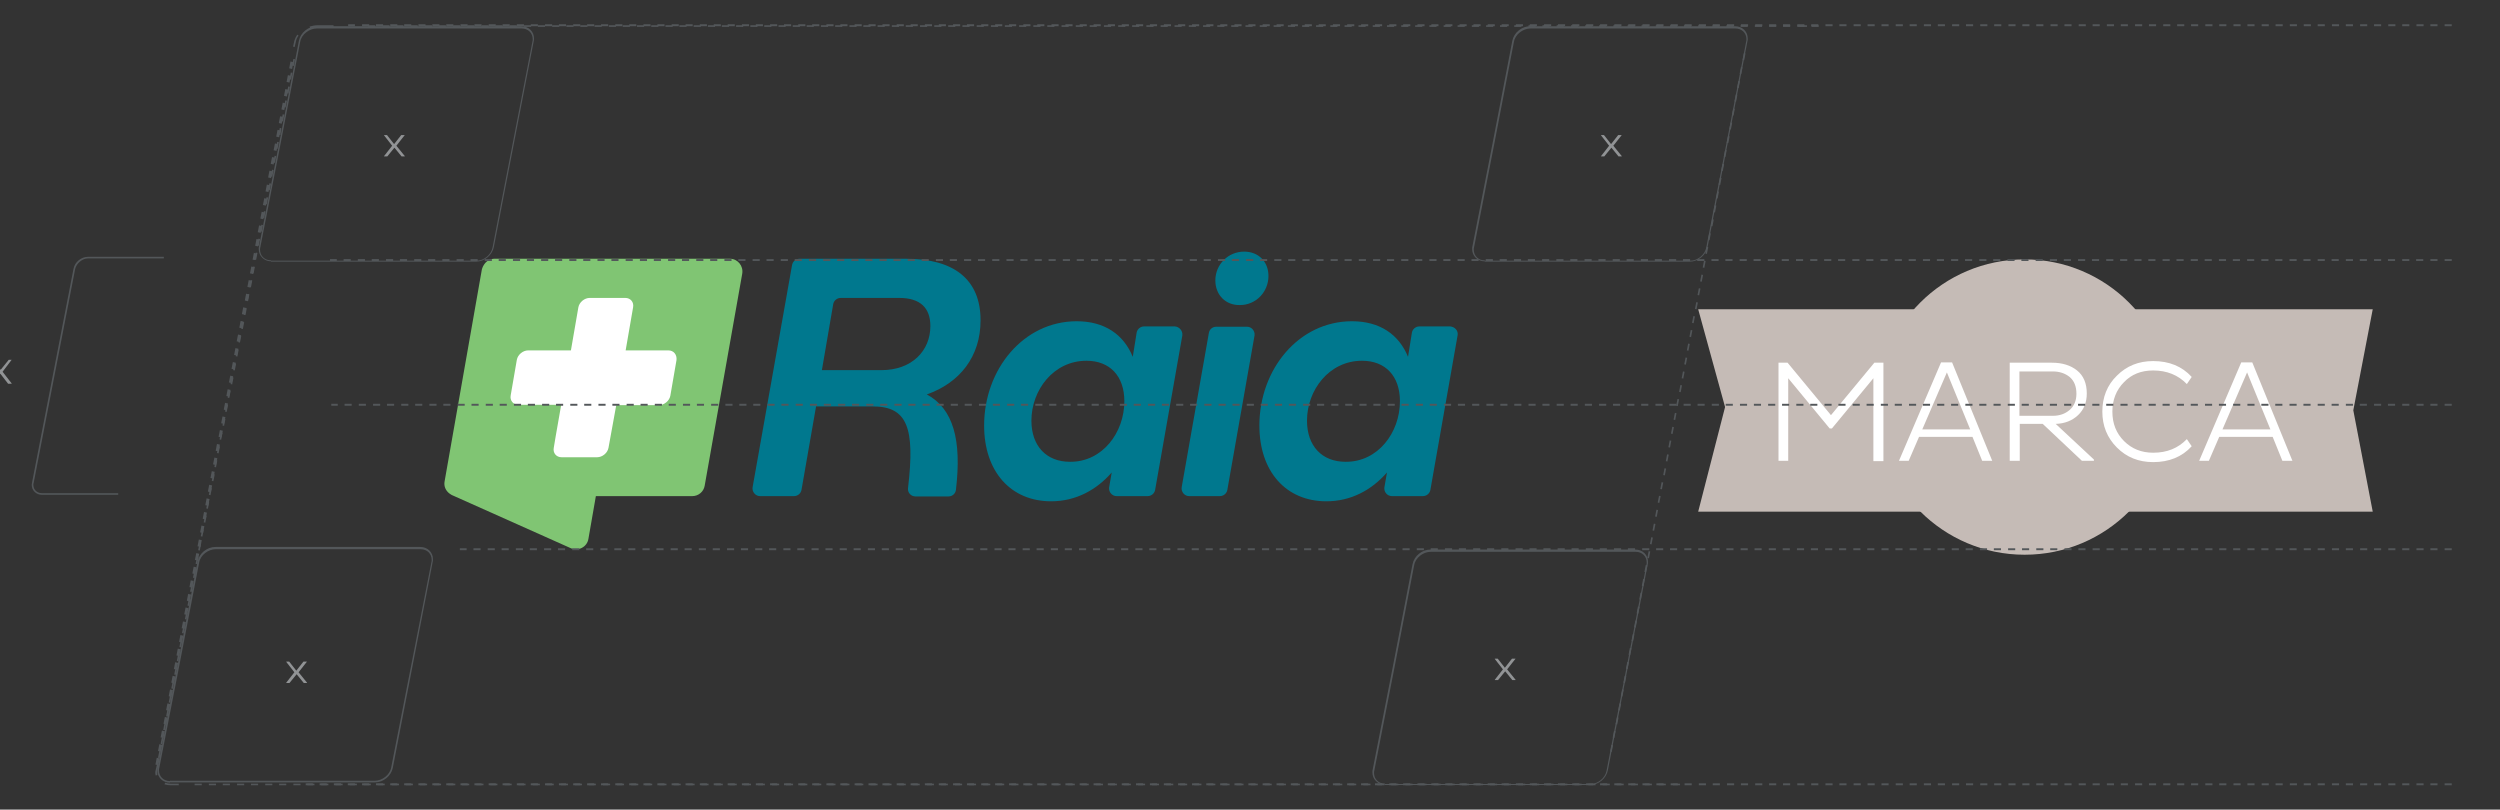 <?xml version="1.0" encoding="utf-8"?>
<!-- Generator: Adobe Illustrator 26.4.1, SVG Export Plug-In . SVG Version: 6.00 Build 0)  -->
<svg version="1.1" id="Layer_1" xmlns="http://www.w3.org/2000/svg" xmlns:xlink="http://www.w3.org/1999/xlink" x="0px" y="0px"
	 viewBox="0 0 772 250" style="enable-background:new 0 0 772 250;" xml:space="preserve">
<rect x="0" y="0" width="772" height="250" fill="#333333" stroke="none"/>
<style type="text/css">
	.st0{fill:#00788E;}
	.st1{fill:#80C573;}
	.st2{fill:#FFFFFF;}
	.st3{clip-path:url(#SVGID_00000074410333013984812570000000798439984304145579_);}
	.st4{fill:#C5BBB6;}
	.st5{fill:#53575A;}
	.st6{clip-path:url(#SVGID_00000140695974624904899260000000873670424423612840_);}
	.st7{clip-path:url(#SVGID_00000176757245071709871400000010189947511172919710_);}
	.st8{fill:#919395;}
	.st9{clip-path:url(#SVGID_00000096020421746160518960000015224793000109329816_);}
	.st10{clip-path:url(#SVGID_00000134936989674544838760000010778591608682456253_);}
	.st11{clip-path:url(#SVGID_00000036929551968163192510000010618074827124474755_);}
	.st12{fill:#AA182C;}
	.st13{clip-path:url(#SVGID_00000123439252753861665290000002469586556033469367_);}
	.st14{clip-path:url(#SVGID_00000129182853664551028360000018073662305761270421_);}
	.st15{clip-path:url(#SVGID_00000043456935994813741760000007108303688614244268_);}
	.st16{clip-path:url(#SVGID_00000143606506478586713540000014165976463767793285_);}
</style>
<g>
	<g>
		<g id="XMLID_302_">
			<g id="XMLID_315_">
				<path class="st0" d="M286.2,121.8c8.2,4.4,10.8,14.1,9,29.4c-0.1,1.2-1.1,2.1-2.3,2.1h-10.2c-1.4,0-2.5-1.2-2.3-2.6
					c2.2-18.6-0.2-25.2-10.9-25.2h-17.5l-4.5,25.8c-0.2,1.1-1.2,1.9-2.3,1.9h-10.5c-1.4,0-2.5-1.3-2.3-2.7l12.2-68.7
					c0.2-1.1,1.2-1.9,2.3-1.9h32.9c14.8,0,23,6.4,23,19C302.8,110.1,296.4,118.2,286.2,121.8z M287.3,100.7c0-5.6-3.1-8.7-9.6-8.7
					h-18.1c-1.1,0-2.1,0.8-2.3,1.9l-3.5,20.4h18.4C281.6,114.3,287.3,108.3,287.3,100.7z"/>
			</g>
			<g id="XMLID_312_">
				<path class="st0" d="M365.1,103.6l-8.4,47.7c-0.2,1.1-1.2,1.9-2.3,1.9h-9.6c-1.4,0-2.5-1.3-2.3-2.7l0.8-4.6
					c-4.7,5.4-11.1,8.9-18.7,8.9c-12.5,0-20.7-9.2-20.7-23.4c0-17.3,12.1-32.2,28.6-32.2c8.6,0,14.5,4.1,17.3,11l1.2-7.5
					c0.2-1.1,1.2-1.9,2.3-1.9h9.5C364.2,100.9,365.3,102.2,365.1,103.6z M347.2,123.9c0-7.8-4.5-12.5-11.7-12.5
					c-10.2,0-17,9.1-17,18.5c0,7.8,4.6,12.7,11.9,12.7C340.4,142.7,347.2,133.6,347.2,123.9z"/>
			</g>
			<g id="XMLID_309_">
				<path class="st0" d="M375.6,100.9h9.5c1.4,0,2.5,1.3,2.3,2.7l-8.4,47.7c-0.2,1.1-1.2,1.9-2.3,1.9h-9.5c-1.4,0-2.5-1.3-2.3-2.7
					l8.4-47.7C373.5,101.7,374.4,100.9,375.6,100.9z M375.3,86.6c0-4.9,3.9-8.9,8.9-8.9c4.5,0,7.5,3.2,7.5,7.5c0,5-3.9,9-8.8,9
					C378.4,94.3,375.3,91,375.3,86.6z"/>
			</g>
			<g id="XMLID_303_">
				<path class="st0" d="M450.1,103.6l-8.4,47.7c-0.2,1.1-1.2,1.9-2.3,1.9h-9.6c-1.4,0-2.5-1.3-2.3-2.7l0.8-4.6
					c-4.7,5.4-11.1,8.9-18.7,8.9c-12.5,0-20.7-9.2-20.7-23.4c0-17.3,12.1-32.2,28.6-32.2c8.6,0,14.5,4.1,17.3,11l1.2-7.5
					c0.2-1.1,1.2-1.9,2.3-1.9h9.5C449.3,100.9,450.4,102.2,450.1,103.6z M432.3,123.9c0-7.8-4.5-12.5-11.7-12.5
					c-10.2,0-17,9.1-17,18.5c0,7.8,4.6,12.7,11.9,12.7C425.5,142.7,432.3,133.6,432.3,123.9z"/>
			</g>
		</g>
		<g id="XMLID_300_">
			<path class="st1" d="M225.4,79.9h-72.7c-1.2,0-2.3,0.6-3,1.5c-0.4,0.5-0.7,1.1-0.9,1.8l-11.5,65.4c-0.3,1.5,0.3,2.9,1.5,3.8
				c0.1,0.1,0.2,0.1,0.3,0.2c0.1,0.1,0.3,0.2,0.5,0.3v0l36.7,16.4c2.3,1,5-0.4,5.4-2.9l2.3-13.2h29.8c1.9,0,3.5-1.4,3.8-3.2
				l11.6-65.5C229.6,82.1,227.8,79.9,225.4,79.9z"/>
		</g>
		<g id="XMLID_299_">
			<path class="st2" d="M206.4,108.2h-13.2l2.3-13.3c0.3-1.6-0.8-2.9-2.4-2.9c-2.9,0-8.1,0-11,0c-1.6,0-3.2,1.3-3.5,2.9l-2.3,13.3
				l-13.2,0c-1.6,0-3.2,1.3-3.5,2.9l-1.9,11c-0.3,1.6,0.8,2.9,2.4,2.9l13.2,0l-1.7,9.7l-0.6,3.6c-0.3,1.6,0.8,2.9,2.4,2.9h11
				c1.6,0,3.2-1.3,3.5-2.9l2.4-13.2l13.2,0c1.6,0,3.2-1.3,3.5-2.9l1.9-11C209.1,109.5,208,108.2,206.4,108.2z"/>
		</g>
	</g>
	<g>
		<defs>
			<rect id="SVGID_1_" x="-13.9" y="7.5" width="799.7" height="235.1"/>
		</defs>
		<clipPath id="SVGID_00000096779356465273606700000002688540956422282681_">
			<use xlink:href="#SVGID_1_"  style="overflow:visible;"/>
		</clipPath>
		<g style="clip-path:url(#SVGID_00000096779356465273606700000002688540956422282681_);">
			<path class="st4" d="M625.2,171.3c25.2,0,45.6-20.4,45.6-45.6c0-25.2-20.4-45.6-45.6-45.6s-45.6,20.4-45.6,45.6
				C579.6,150.8,600,171.3,625.2,171.3"/>
		</g>
		<g style="clip-path:url(#SVGID_00000096779356465273606700000002688540956422282681_);">
			<path class="st5" d="M757.1,8.1h-2.2V7.5h2.2V8.1z M752.7,8.1h-2.2V7.5h2.2V8.1z M748.4,8.1h-2.2V7.5h2.2V8.1z M744,8.1h-2.2V7.5
				h2.2V8.1z M739.7,8.1h-2.2V7.5h2.2V8.1z M735.3,8.1h-2.2V7.5h2.2V8.1z M731,8.1h-2.2V7.5h2.2V8.1z M726.6,8.1h-2.2V7.5h2.2V8.1z
				 M722.3,8.1h-2.2V7.5h2.2V8.1z M717.9,8.1h-2.2V7.5h2.2V8.1z M713.6,8.1h-2.2V7.5h2.2V8.1z M709.3,8.1h-2.2V7.5h2.2V8.1z
				 M704.9,8.1h-2.2V7.5h2.2V8.1z M700.6,8.1h-2.2V7.5h2.2V8.1z M696.2,8.1H694V7.5h2.2V8.1z M691.9,8.1h-2.2V7.5h2.2V8.1z
				 M687.5,8.1h-2.2V7.5h2.2V8.1z M683.2,8.1H681V7.5h2.2V8.1z M678.8,8.1h-2.2V7.5h2.2V8.1z M674.5,8.1h-2.2V7.5h2.2V8.1z
				 M670.2,8.1H668V7.5h2.2V8.1z M665.8,8.1h-2.2V7.5h2.2V8.1z M661.5,8.1h-2.2V7.5h2.2V8.1z M657.1,8.1h-2.2V7.5h2.2V8.1z
				 M652.8,8.1h-2.2V7.5h2.2V8.1z M648.4,8.1h-2.2V7.5h2.2V8.1z M644.1,8.1h-2.2V7.5h2.2V8.1z M639.7,8.1h-2.2V7.5h2.2V8.1z
				 M635.4,8.1h-2.2V7.5h2.2V8.1z M631,8.1h-2.2V7.5h2.2V8.1z M626.7,8.1h-2.2V7.5h2.2V8.1z M622.4,8.1h-2.2V7.5h2.2V8.1z M618,8.1
				h-2.2V7.5h2.2V8.1z M613.7,8.1h-2.2V7.5h2.2V8.1z M609.3,8.1h-2.2V7.5h2.2V8.1z M605,8.1h-2.2V7.5h2.2V8.1z M600.6,8.1h-2.2V7.5
				h2.2V8.1z M596.3,8.1h-2.2V7.5h2.2V8.1z M591.9,8.1h-2.2V7.5h2.2V8.1z M587.6,8.1h-2.2V7.5h2.2V8.1z M583.2,8.1h-2.2V7.5h2.2V8.1
				z M578.9,8.1h-2.2V7.5h2.2V8.1z M574.6,8.1h-2.2V7.5h2.2V8.1z M570.2,8.1H568V7.5h2.2V8.1z M565.9,8.1h-2.2V7.5h2.2V8.1z
				 M561.5,8.1h-2.2V7.5h2.2V8.1z M557.2,8.1H555V7.5h2.2V8.1z M552.8,8.1h-2.2V7.5h2.2V8.1z M548.5,8.1h-2.2V7.5h2.2V8.1z
				 M544.1,8.1H542V7.5h2.2V8.1z M539.8,8.1h-2.2V7.5h2.2V8.1z M535.5,8.1h-2.2V7.5h2.2V8.1z M531.1,8.1h-2.2V7.5h2.2V8.1z
				 M526.8,8.1h-2.2V7.5h2.2V8.1z M522.4,8.1h-2.2V7.5h2.2V8.1z M518.1,8.1h-2.2V7.5h2.2V8.1z M513.7,8.1h-2.2V7.5h2.2V8.1z
				 M509.4,8.1h-2.2V7.5h2.2V8.1z M505,8.1h-2.2V7.5h2.2V8.1z M500.7,8.1h-2.2V7.5h2.2V8.1z M496.3,8.1h-2.2V7.5h2.2V8.1z M492,8.1
				h-2.2V7.5h2.2V8.1z M487.7,8.1h-2.2V7.5h2.2V8.1z M483.3,8.1h-2.2V7.5h2.2V8.1z M479,8.1h-2.2V7.5h2.2V8.1z M474.6,8.1h-2.2V7.5
				h2.2V8.1z M470.3,8.1h-2.2V7.5h2.2V8.1z M465.9,8.1h-2.2V7.5h2.2V8.1z M461.6,8.1h-2.2V7.5h2.2V8.1z M457.2,8.1h-2.2V7.5h2.2V8.1
				z M452.9,8.1h-2.2V7.5h2.2V8.1z M448.5,8.1h-2.2V7.5h2.2V8.1z M444.2,8.1H442V7.5h2.2V8.1z M439.9,8.1h-2.2V7.5h2.2V8.1z
				 M435.5,8.1h-2.2V7.5h2.2V8.1z M431.2,8.1H429V7.5h2.2V8.1z M426.8,8.1h-2.2V7.5h2.2V8.1z M422.5,8.1h-2.2V7.5h2.2V8.1z
				 M418.1,8.1H416V7.5h2.2V8.1z M413.8,8.1h-2.2V7.5h2.2V8.1z M409.4,8.1h-2.2V7.5h2.2V8.1z M405.1,8.1h-2.2V7.5h2.2V8.1z
				 M400.8,8.1h-2.2V7.5h2.2V8.1z M396.4,8.1h-2.2V7.5h2.2V8.1z M392.1,8.1h-2.2V7.5h2.2V8.1z M387.7,8.1h-2.2V7.5h2.2V8.1z
				 M383.4,8.1h-2.2V7.5h2.2V8.1z M379,8.1h-2.2V7.5h2.2V8.1z M374.7,8.1h-2.2V7.5h2.2V8.1z M370.3,8.1h-2.2V7.5h2.2V8.1z M366,8.1
				h-2.2V7.5h2.2V8.1z M361.6,8.1h-2.2V7.5h2.2V8.1z M357.3,8.1h-2.2V7.5h2.2V8.1z M353,8.1h-2.2V7.5h2.2V8.1z M348.6,8.1h-2.2V7.5
				h2.2V8.1z M344.3,8.1h-2.2V7.5h2.2V8.1z M339.9,8.1h-2.2V7.5h2.2V8.1z M335.6,8.1h-2.2V7.5h2.2V8.1z M331.2,8.1h-2.2V7.5h2.2V8.1
				z M326.9,8.1h-2.2V7.5h2.2V8.1z M322.5,8.1h-2.2V7.5h2.2V8.1z M318.2,8.1H316V7.5h2.2V8.1z M313.8,8.1h-2.2V7.5h2.2V8.1z
				 M309.5,8.1h-2.2V7.5h2.2V8.1z M305.2,8.1H303V7.5h2.2V8.1z M300.8,8.1h-2.2V7.5h2.2V8.1z M296.5,8.1h-2.2V7.5h2.2V8.1z
				 M292.1,8.1h-2.2V7.5h2.2V8.1z M287.8,8.1h-2.2V7.5h2.2V8.1z M283.4,8.1h-2.2V7.5h2.2V8.1z M279.1,8.1h-2.2V7.5h2.2V8.1z
				 M274.7,8.1h-2.2V7.5h2.2V8.1z M270.4,8.1h-2.2V7.5h2.2V8.1z M266.1,8.1h-2.2V7.5h2.2V8.1z M261.7,8.1h-2.2V7.5h2.2V8.1z
				 M257.4,8.1h-2.2V7.5h2.2V8.1z M253,8.1h-2.2V7.5h2.2V8.1z M248.7,8.1h-2.2V7.5h2.2V8.1z M244.3,8.1h-2.2V7.5h2.2V8.1z M240,8.1
				h-2.2V7.5h2.2V8.1z M235.6,8.1h-2.2V7.5h2.2V8.1z M231.3,8.1h-2.2V7.5h2.2V8.1z M226.9,8.1h-2.2V7.5h2.2V8.1z M222.6,8.1h-2.2
				V7.5h2.2V8.1z M218.3,8.1h-2.2V7.5h2.2V8.1z M213.9,8.1h-2.2V7.5h2.2V8.1z M209.6,8.1h-2.2V7.5h2.2V8.1z M205.2,8.1H203V7.5h2.2
				V8.1z M200.9,8.1h-2.2V7.5h2.2V8.1z M196.5,8.1h-2.2V7.5h2.2V8.1z M192.2,8.1H190V7.5h2.2V8.1z M187.8,8.1h-2.2V7.5h2.2V8.1z
				 M183.5,8.1h-2.2V7.5h2.2V8.1z M179.1,8.1H177V7.5h2.2V8.1z M174.8,8.1h-2.2V7.5h2.2V8.1z M170.5,8.1h-2.2V7.5h2.2V8.1z
				 M166.1,8.1h-2.2V7.5h2.2V8.1z M161.8,8.1h-2.2V7.5h2.2V8.1z M157.4,8.1h-2.2V7.5h2.2V8.1z M153.1,8.1h-2.2V7.5h2.2V8.1z
				 M148.7,8.1h-2.2V7.5h2.2V8.1z M144.4,8.1h-2.2V7.5h2.2V8.1z M140,8.1h-2.2V7.5h2.2V8.1z M135.7,8.1h-2.2V7.5h2.2V8.1z
				 M131.4,8.1h-2.2V7.5h2.2V8.1z M127,8.1h-2.2V7.5h2.2V8.1z M122.7,8.1h-2.2V7.5h2.2V8.1z M118.3,8.1h-2.2V7.5h2.2V8.1z M114,8.1
				h-2.2V7.5h2.2V8.1z M109.6,8.1h-2.1V7.5h2.1V8.1z"/>
		</g>
	</g>
	<g>
		<path class="st5" d="M757.1,80.6h-2.2V80h2.2V80.6z M752.7,80.6h-2.2V80h2.2V80.6z M748.3,80.6h-2.2V80h2.2V80.6z M744,80.6h-2.2
			V80h2.2V80.6z M739.6,80.6h-2.2V80h2.2V80.6z M735.3,80.6h-2.2V80h2.2V80.6z M730.9,80.6h-2.2V80h2.2V80.6z M726.6,80.6h-2.2V80
			h2.2V80.6z M722.2,80.6H720V80h2.2V80.6z M717.9,80.6h-2.2V80h2.2V80.6z M713.5,80.6h-2.2V80h2.2V80.6z M709.2,80.6H707V80h2.2
			V80.6z M704.8,80.6h-2.2V80h2.2V80.6z M700.5,80.6h-2.2V80h2.2V80.6z M696.1,80.6h-2.2V80h2.2V80.6z M691.7,80.6h-2.2V80h2.2V80.6
			z M687.4,80.6h-2.2V80h2.2V80.6z M683,80.6h-2.2V80h2.2V80.6z M678.7,80.6h-2.2V80h2.2V80.6z M674.3,80.6h-2.2V80h2.2V80.6z
			 M670,80.6h-2.2V80h2.2V80.6z M665.6,80.6h-2.2V80h2.2V80.6z M661.3,80.6h-2.2V80h2.2V80.6z M656.9,80.6h-2.2V80h2.2V80.6z
			 M652.6,80.6h-2.2V80h2.2V80.6z M648.2,80.6H646V80h2.2V80.6z M643.9,80.6h-2.2V80h2.2V80.6z M639.5,80.6h-2.2V80h2.2V80.6z
			 M635.1,80.6H633V80h2.2V80.6z M630.8,80.6h-2.2V80h2.2V80.6z M626.4,80.6h-2.2V80h2.2V80.6z M622.1,80.6h-2.2V80h2.2V80.6z
			 M617.7,80.6h-2.2V80h2.2V80.6z M613.4,80.6h-2.2V80h2.2V80.6z M609,80.6h-2.2V80h2.2V80.6z M604.7,80.6h-2.2V80h2.2V80.6z
			 M600.3,80.6h-2.2V80h2.2V80.6z M596,80.6h-2.2V80h2.2V80.6z M591.6,80.6h-2.2V80h2.2V80.6z M587.3,80.6h-2.2V80h2.2V80.6z
			 M582.9,80.6h-2.2V80h2.2V80.6z M578.5,80.6h-2.2V80h2.2V80.6z M574.2,80.6H572V80h2.2V80.6z M569.8,80.6h-2.2V80h2.2V80.6z
			 M565.5,80.6h-2.2V80h2.2V80.6z M561.1,80.6H559V80h2.2V80.6z M556.8,80.6h-2.2V80h2.2V80.6z M552.4,80.6h-2.2V80h2.2V80.6z
			 M548.1,80.6h-2.2V80h2.2V80.6z M543.7,80.6h-2.2V80h2.2V80.6z M539.4,80.6h-2.2V80h2.2V80.6z M535,80.6h-2.2V80h2.2V80.6z
			 M530.7,80.6h-2.2V80h2.2V80.6z M526.3,80.6h-2.2V80h2.2V80.6z M521.9,80.6h-2.2V80h2.2V80.6z M517.6,80.6h-2.2V80h2.2V80.6z
			 M513.2,80.6h-2.2V80h2.2V80.6z M508.9,80.6h-2.2V80h2.2V80.6z M504.5,80.6h-2.2V80h2.2V80.6z M500.2,80.6H498V80h2.2V80.6z
			 M495.8,80.6h-2.2V80h2.2V80.6z M491.5,80.6h-2.2V80h2.2V80.6z M487.1,80.6h-2.2V80h2.2V80.6z M482.8,80.6h-2.2V80h2.2V80.6z
			 M478.4,80.6h-2.2V80h2.2V80.6z M474,80.6h-2.2V80h2.2V80.6z M469.7,80.6h-2.2V80h2.2V80.6z M465.3,80.6h-2.2V80h2.2V80.6z
			 M461,80.6h-2.2V80h2.2V80.6z M456.6,80.6h-2.2V80h2.2V80.6z M452.3,80.6h-2.2V80h2.2V80.6z M447.9,80.6h-2.2V80h2.2V80.6z
			 M443.6,80.6h-2.2V80h2.2V80.6z M439.2,80.6H437V80h2.2V80.6z M434.9,80.6h-2.2V80h2.2V80.6z M430.5,80.6h-2.2V80h2.2V80.6z
			 M426.2,80.6H424V80h2.2V80.6z M421.8,80.6h-2.2V80h2.2V80.6z M417.4,80.6h-2.2V80h2.2V80.6z M413.1,80.6h-2.2V80h2.2V80.6z
			 M408.7,80.6h-2.2V80h2.2V80.6z M404.4,80.6h-2.2V80h2.2V80.6z M400,80.6h-2.2V80h2.2V80.6z M395.7,80.6h-2.2V80h2.2V80.6z
			 M391.3,80.6h-2.2V80h2.2V80.6z M387,80.6h-2.2V80h2.2V80.6z M382.6,80.6h-2.2V80h2.2V80.6z M378.3,80.6h-2.2V80h2.2V80.6z
			 M373.9,80.6h-2.2V80h2.2V80.6z M369.6,80.6h-2.2V80h2.2V80.6z M365.2,80.6H363V80h2.2V80.6z M360.8,80.6h-2.2V80h2.2V80.6z
			 M356.5,80.6h-2.2V80h2.2V80.6z M352.1,80.6H350V80h2.2V80.6z M347.8,80.6h-2.2V80h2.2V80.6z M343.4,80.6h-2.2V80h2.2V80.6z
			 M339.1,80.6h-2.2V80h2.2V80.6z M334.7,80.6h-2.2V80h2.2V80.6z M330.4,80.6h-2.2V80h2.2V80.6z M326,80.6h-2.2V80h2.2V80.6z
			 M321.7,80.6h-2.2V80h2.2V80.6z M317.3,80.6h-2.2V80h2.2V80.6z M313,80.6h-2.2V80h2.2V80.6z M308.6,80.6h-2.2V80h2.2V80.6z
			 M304.2,80.6h-2.2V80h2.2V80.6z M299.9,80.6h-2.2V80h2.2V80.6z M295.5,80.6h-2.2V80h2.2V80.6z M291.2,80.6H289V80h2.2V80.6z
			 M286.8,80.6h-2.2V80h2.2V80.6z M282.5,80.6h-2.2V80h2.2V80.6z M278.1,80.6h-2.2V80h2.2V80.6z M273.8,80.6h-2.2V80h2.2V80.6z
			 M269.4,80.6h-2.2V80h2.2V80.6z M265.1,80.6h-2.2V80h2.2V80.6z M260.7,80.6h-2.2V80h2.2V80.6z M256.4,80.6h-2.2V80h2.2V80.6z
			 M252,80.6h-2.2V80h2.2V80.6z M247.6,80.6h-2.2V80h2.2V80.6z M243.3,80.6h-2.2V80h2.2V80.6z M238.9,80.6h-2.2V80h2.2V80.6z
			 M234.6,80.6h-2.2V80h2.2V80.6z M230.2,80.6h-2.2V80h2.2V80.6z M225.9,80.6h-2.2V80h2.2V80.6z M221.5,80.6h-2.2V80h2.2V80.6z
			 M217.2,80.6H215V80h2.2V80.6z M212.8,80.6h-2.2V80h2.2V80.6z M208.5,80.6h-2.2V80h2.2V80.6z M204.1,80.6h-2.2V80h2.2V80.6z
			 M199.8,80.6h-2.2V80h2.2V80.6z M195.4,80.6h-2.2V80h2.2V80.6z M191,80.6h-2.2V80h2.2V80.6z M186.7,80.6h-2.2V80h2.2V80.6z
			 M182.3,80.6h-2.2V80h2.2V80.6z M178,80.6h-2.2V80h2.2V80.6z M173.6,80.6h-2.2V80h2.2V80.6z M169.3,80.6h-2.2V80h2.2V80.6z
			 M164.9,80.6h-2.2V80h2.2V80.6z M160.6,80.6h-2.2V80h2.2V80.6z M156.2,80.6H154V80h2.2V80.6z M151.9,80.6h-2.2V80h2.2V80.6z
			 M147.5,80.6h-2.2V80h2.2V80.6z M143.2,80.6H141V80h2.2V80.6z M138.8,80.6h-2.2V80h2.2V80.6z M134.4,80.6h-2.2V80h2.2V80.6z
			 M130.1,80.6h-2.2V80h2.2V80.6z M125.7,80.6h-2.2V80h2.2V80.6z M121.4,80.6h-2.2V80h2.2V80.6z M117,80.6h-2.2V80h2.2V80.6z
			 M112.7,80.6h-2.2V80h2.2V80.6z M108.3,80.6h-2.2V80h2.2V80.6z M104,80.6h-2.1V80h2.1V80.6z"/>
	</g>
	<g>
		<path class="st5" d="M757.1,169.9h-2.2v-0.6h2.2V169.9z M752.7,169.9h-2.2v-0.6h2.2V169.9z M748.4,169.9h-2.2v-0.6h2.2V169.9z
			 M744,169.9h-2.2v-0.6h2.2V169.9z M739.7,169.9h-2.2v-0.6h2.2V169.9z M735.3,169.9h-2.2v-0.6h2.2V169.9z M731,169.9h-2.2v-0.6h2.2
			V169.9z M726.6,169.9h-2.2v-0.6h2.2V169.9z M722.3,169.9h-2.2v-0.6h2.2V169.9z M717.9,169.9h-2.2v-0.6h2.2V169.9z M713.6,169.9
			h-2.2v-0.6h2.2V169.9z M709.2,169.9h-2.2v-0.6h2.2V169.9z M704.9,169.9h-2.2v-0.6h2.2V169.9z M700.5,169.9h-2.2v-0.6h2.2V169.9z
			 M696.2,169.9H694v-0.6h2.2V169.9z M691.8,169.9h-2.2v-0.6h2.2V169.9z M687.5,169.9h-2.2v-0.6h2.2V169.9z M683.1,169.9H681v-0.6
			h2.2V169.9z M678.8,169.9h-2.2v-0.6h2.2V169.9z M674.5,169.9h-2.2v-0.6h2.2V169.9z M670.1,169.9h-2.2v-0.6h2.2V169.9z
			 M665.8,169.9h-2.2v-0.6h2.2V169.9z M661.4,169.9h-2.2v-0.6h2.2V169.9z M657.1,169.9h-2.2v-0.6h2.2V169.9z M652.7,169.9h-2.2v-0.6
			h2.2V169.9z M648.4,169.9h-2.2v-0.6h2.2V169.9z M644,169.9h-2.2v-0.6h2.2V169.9z M639.7,169.9h-2.2v-0.6h2.2V169.9z M635.3,169.9
			h-2.2v-0.6h2.2V169.9z M631,169.9h-2.2v-0.6h2.2V169.9z M626.6,169.9h-2.2v-0.6h2.2V169.9z M622.3,169.9h-2.2v-0.6h2.2V169.9z
			 M617.9,169.9h-2.2v-0.6h2.2V169.9z M613.6,169.9h-2.2v-0.6h2.2V169.9z M609.2,169.9h-2.2v-0.6h2.2V169.9z M604.9,169.9h-2.2v-0.6
			h2.2V169.9z M600.5,169.9h-2.2v-0.6h2.2V169.9z M596.2,169.9H594v-0.6h2.2V169.9z M591.9,169.9h-2.2v-0.6h2.2V169.9z M587.5,169.9
			h-2.2v-0.6h2.2V169.9z M583.2,169.9H581v-0.6h2.2V169.9z M578.8,169.9h-2.2v-0.6h2.2V169.9z M574.5,169.9h-2.2v-0.6h2.2V169.9z
			 M570.1,169.9h-2.2v-0.6h2.2V169.9z M565.8,169.9h-2.2v-0.6h2.2V169.9z M561.4,169.9h-2.2v-0.6h2.2V169.9z M557.1,169.9h-2.2v-0.6
			h2.2V169.9z M552.7,169.9h-2.2v-0.6h2.2V169.9z M548.4,169.9h-2.2v-0.6h2.2V169.9z M544,169.9h-2.2v-0.6h2.2V169.9z M539.7,169.9
			h-2.2v-0.6h2.2V169.9z M535.3,169.9h-2.2v-0.6h2.2V169.9z M531,169.9h-2.2v-0.6h2.2V169.9z M526.6,169.9h-2.2v-0.6h2.2V169.9z
			 M522.3,169.9h-2.2v-0.6h2.2V169.9z M517.9,169.9h-2.2v-0.6h2.2V169.9z M513.6,169.9h-2.2v-0.6h2.2V169.9z M509.3,169.9h-2.2v-0.6
			h2.2V169.9z M504.9,169.9h-2.2v-0.6h2.2V169.9z M500.6,169.9h-2.2v-0.6h2.2V169.9z M496.2,169.9H494v-0.6h2.2V169.9z M491.9,169.9
			h-2.2v-0.6h2.2V169.9z M487.5,169.9h-2.2v-0.6h2.2V169.9z M483.2,169.9H481v-0.6h2.2V169.9z M478.8,169.9h-2.2v-0.6h2.2V169.9z
			 M474.5,169.9h-2.2v-0.6h2.2V169.9z M470.1,169.9H468v-0.6h2.2V169.9z M465.8,169.9h-2.2v-0.6h2.2V169.9z M461.4,169.9h-2.2v-0.6
			h2.2V169.9z M457.1,169.9h-2.2v-0.6h2.2V169.9z M452.7,169.9h-2.2v-0.6h2.2V169.9z M448.4,169.9h-2.2v-0.6h2.2V169.9z M444,169.9
			h-2.2v-0.6h2.2V169.9z M439.7,169.9h-2.2v-0.6h2.2V169.9z M435.3,169.9h-2.2v-0.6h2.2V169.9z M431,169.9h-2.2v-0.6h2.2V169.9z
			 M426.7,169.9h-2.2v-0.6h2.2V169.9z M422.3,169.9h-2.2v-0.6h2.2V169.9z M418,169.9h-2.2v-0.6h2.2V169.9z M413.6,169.9h-2.2v-0.6
			h2.2V169.9z M409.3,169.9h-2.2v-0.6h2.2V169.9z M404.9,169.9h-2.2v-0.6h2.2V169.9z M400.6,169.9h-2.2v-0.6h2.2V169.9z
			 M396.2,169.9H394v-0.6h2.2V169.9z M391.9,169.9h-2.2v-0.6h2.2V169.9z M387.5,169.9h-2.2v-0.6h2.2V169.9z M383.2,169.9H381v-0.6
			h2.2V169.9z M378.8,169.9h-2.2v-0.6h2.2V169.9z M374.5,169.9h-2.2v-0.6h2.2V169.9z M370.1,169.9H368v-0.6h2.2V169.9z M365.8,169.9
			h-2.2v-0.6h2.2V169.9z M361.4,169.9h-2.2v-0.6h2.2V169.9z M357.1,169.9h-2.2v-0.6h2.2V169.9z M352.8,169.9h-2.2v-0.6h2.2V169.9z
			 M348.4,169.9h-2.2v-0.6h2.2V169.9z M344.1,169.9h-2.2v-0.6h2.2V169.9z M339.7,169.9h-2.2v-0.6h2.2V169.9z M335.4,169.9h-2.2v-0.6
			h2.2V169.9z M331,169.9h-2.2v-0.6h2.2V169.9z M326.7,169.9h-2.2v-0.6h2.2V169.9z M322.3,169.9h-2.2v-0.6h2.2V169.9z M318,169.9
			h-2.2v-0.6h2.2V169.9z M313.6,169.9h-2.2v-0.6h2.2V169.9z M309.3,169.9h-2.2v-0.6h2.2V169.9z M304.9,169.9h-2.2v-0.6h2.2V169.9z
			 M300.6,169.9h-2.2v-0.6h2.2V169.9z M296.2,169.9h-2.2v-0.6h2.2V169.9z M291.9,169.9h-2.2v-0.6h2.2V169.9z M287.5,169.9h-2.2v-0.6
			h2.2V169.9z M283.2,169.9H281v-0.6h2.2V169.9z M278.8,169.9h-2.2v-0.6h2.2V169.9z M274.5,169.9h-2.2v-0.6h2.2V169.9z M270.2,169.9
			H268v-0.6h2.2V169.9z M265.8,169.9h-2.2v-0.6h2.2V169.9z M261.5,169.9h-2.2v-0.6h2.2V169.9z M257.1,169.9h-2.2v-0.6h2.2V169.9z
			 M252.8,169.9h-2.2v-0.6h2.2V169.9z M248.4,169.9h-2.2v-0.6h2.2V169.9z M244.1,169.9h-2.2v-0.6h2.2V169.9z M239.7,169.9h-2.2v-0.6
			h2.2V169.9z M235.4,169.9h-2.2v-0.6h2.2V169.9z M231,169.9h-2.2v-0.6h2.2V169.9z M226.7,169.9h-2.2v-0.6h2.2V169.9z M222.3,169.9
			h-2.2v-0.6h2.2V169.9z M218,169.9h-2.2v-0.6h2.2V169.9z M213.6,169.9h-2.2v-0.6h2.2V169.9z M209.3,169.9h-2.2v-0.6h2.2V169.9z
			 M204.9,169.9h-2.2v-0.6h2.2V169.9z M200.6,169.9h-2.2v-0.6h2.2V169.9z M196.2,169.9h-2.2v-0.6h2.2V169.9z M191.9,169.9h-2.2v-0.6
			h2.2V169.9z M187.6,169.9h-2.2v-0.6h2.2V169.9z M183.2,169.9H181v-0.6h2.2V169.9z M178.9,169.9h-2.2v-0.6h2.2V169.9z M174.5,169.9
			h-2.2v-0.6h2.2V169.9z M170.2,169.9H168v-0.6h2.2V169.9z M165.8,169.9h-2.2v-0.6h2.2V169.9z M161.5,169.9h-2.2v-0.6h2.2V169.9z
			 M157.1,169.9h-2.2v-0.6h2.2V169.9z M152.8,169.9h-2.2v-0.6h2.2V169.9z M148.4,169.9h-2.2v-0.6h2.2V169.9z M144.1,169.9H142v-0.6
			h2.1V169.9z"/>
	</g>
	<g>
		<defs>
			<rect id="SVGID_00000151509240568405455630000016543251873602214798_" x="-13.9" y="7.5" width="799.7" height="235.1"/>
		</defs>
		<clipPath id="SVGID_00000070086423833696033980000001565582634204187316_">
			<use xlink:href="#SVGID_00000151509240568405455630000016543251873602214798_"  style="overflow:visible;"/>
		</clipPath>
		<g style="clip-path:url(#SVGID_00000070086423833696033980000001565582634204187316_);">
			<path class="st5" d="M757.1,242.5h-2.2v-0.6h2.2V242.5z M752.7,242.5h-2.2v-0.6h2.2V242.5z M748.4,242.5h-2.2v-0.6h2.2V242.5z
				 M744,242.5h-2.2v-0.6h2.2V242.5z M739.7,242.5h-2.2v-0.6h2.2V242.5z M735.3,242.5h-2.2v-0.6h2.2V242.5z M731,242.5h-2.2v-0.6
				h2.2V242.5z M726.6,242.5h-2.2v-0.6h2.2V242.5z M722.3,242.5h-2.2v-0.6h2.2V242.5z M717.9,242.5h-2.2v-0.6h2.2V242.5z
				 M713.6,242.5h-2.2v-0.6h2.2V242.5z M709.3,242.5h-2.2v-0.6h2.2V242.5z M704.9,242.5h-2.2v-0.6h2.2V242.5z M700.6,242.5h-2.2
				v-0.6h2.2V242.5z M696.2,242.5H694v-0.6h2.2V242.5z M691.9,242.5h-2.2v-0.6h2.2V242.5z M687.5,242.5h-2.2v-0.6h2.2V242.5z
				 M683.2,242.5H681v-0.6h2.2V242.5z M678.8,242.5h-2.2v-0.6h2.2V242.5z M674.5,242.5h-2.2v-0.6h2.2V242.5z M670.2,242.5H668v-0.6
				h2.2V242.5z M665.8,242.5h-2.2v-0.6h2.2V242.5z M661.5,242.5h-2.2v-0.6h2.2V242.5z M657.1,242.5h-2.2v-0.6h2.2V242.5z
				 M652.8,242.5h-2.2v-0.6h2.2V242.5z M648.4,242.5h-2.2v-0.6h2.2V242.5z M644.1,242.5h-2.2v-0.6h2.2V242.5z M639.7,242.5h-2.2
				v-0.6h2.2V242.5z M635.4,242.5h-2.2v-0.6h2.2V242.5z M631,242.5h-2.2v-0.6h2.2V242.5z M626.7,242.5h-2.2v-0.6h2.2V242.5z
				 M622.4,242.5h-2.2v-0.6h2.2V242.5z M618,242.5h-2.2v-0.6h2.2V242.5z M613.7,242.5h-2.2v-0.6h2.2V242.5z M609.3,242.5h-2.2v-0.6
				h2.2V242.5z M605,242.5h-2.2v-0.6h2.2V242.5z M600.6,242.5h-2.2v-0.6h2.2V242.5z M596.3,242.5h-2.2v-0.6h2.2V242.5z M591.9,242.5
				h-2.2v-0.6h2.2V242.5z M587.6,242.5h-2.2v-0.6h2.2V242.5z M583.2,242.5h-2.2v-0.6h2.2V242.5z M578.9,242.5h-2.2v-0.6h2.2V242.5z
				 M574.6,242.5h-2.2v-0.6h2.2V242.5z M570.2,242.5H568v-0.6h2.2V242.5z M565.9,242.5h-2.2v-0.6h2.2V242.5z M561.5,242.5h-2.2v-0.6
				h2.2V242.5z M557.2,242.5H555v-0.6h2.2V242.5z M552.8,242.5h-2.2v-0.6h2.2V242.5z M548.5,242.5h-2.2v-0.6h2.2V242.5z
				 M544.1,242.5H542v-0.6h2.2V242.5z M539.8,242.5h-2.2v-0.6h2.2V242.5z M535.5,242.5h-2.2v-0.6h2.2V242.5z M531.1,242.5h-2.2v-0.6
				h2.2V242.5z M526.8,242.5h-2.2v-0.6h2.2V242.5z M522.4,242.5h-2.2v-0.6h2.2V242.5z M518.1,242.5h-2.2v-0.6h2.2V242.5z
				 M513.7,242.5h-2.2v-0.6h2.2V242.5z M509.4,242.5h-2.2v-0.6h2.2V242.5z M505,242.5h-2.2v-0.6h2.2V242.5z M500.7,242.5h-2.2v-0.6
				h2.2V242.5z M496.3,242.5h-2.2v-0.6h2.2V242.5z M492,242.5h-2.2v-0.6h2.2V242.5z M487.7,242.5h-2.2v-0.6h2.2V242.5z M483.3,242.5
				h-2.2v-0.6h2.2V242.5z M479,242.5h-2.2v-0.6h2.2V242.5z M474.6,242.5h-2.2v-0.6h2.2V242.5z M470.3,242.5h-2.2v-0.6h2.2V242.5z
				 M465.9,242.5h-2.2v-0.6h2.2V242.5z M461.6,242.5h-2.2v-0.6h2.2V242.5z M457.2,242.5h-2.2v-0.6h2.2V242.5z M452.9,242.5h-2.2
				v-0.6h2.2V242.5z M448.5,242.5h-2.2v-0.6h2.2V242.5z M444.2,242.5H442v-0.6h2.2V242.5z M439.9,242.5h-2.2v-0.6h2.2V242.5z
				 M435.5,242.5h-2.2v-0.6h2.2V242.5z M431.2,242.5H429v-0.6h2.2V242.5z M426.8,242.5h-2.2v-0.6h2.2V242.5z M422.5,242.5h-2.2v-0.6
				h2.2V242.5z M418.1,242.5H416v-0.6h2.2V242.5z M413.8,242.5h-2.2v-0.6h2.2V242.5z M409.4,242.5h-2.2v-0.6h2.2V242.5z
				 M405.1,242.5h-2.2v-0.6h2.2V242.5z M400.8,242.5h-2.2v-0.6h2.2V242.5z M396.4,242.5h-2.2v-0.6h2.2V242.5z M392.1,242.5h-2.2
				v-0.6h2.2V242.5z M387.7,242.5h-2.2v-0.6h2.2V242.5z M383.4,242.5h-2.2v-0.6h2.2V242.5z M379,242.5h-2.2v-0.6h2.2V242.5z
				 M374.7,242.5h-2.2v-0.6h2.2V242.5z M370.3,242.5h-2.2v-0.6h2.2V242.5z M366,242.5h-2.2v-0.6h2.2V242.5z M361.6,242.5h-2.2v-0.6
				h2.2V242.5z M357.3,242.5h-2.2v-0.6h2.2V242.5z M353,242.5h-2.2v-0.6h2.2V242.5z M348.6,242.5h-2.2v-0.6h2.2V242.5z M344.3,242.5
				h-2.2v-0.6h2.2V242.5z M339.9,242.5h-2.2v-0.6h2.2V242.5z M335.6,242.5h-2.2v-0.6h2.2V242.5z M331.2,242.5h-2.2v-0.6h2.2V242.5z
				 M326.9,242.5h-2.2v-0.6h2.2V242.5z M322.5,242.5h-2.2v-0.6h2.2V242.5z M318.2,242.5H316v-0.6h2.2V242.5z M313.8,242.5h-2.2v-0.6
				h2.2V242.5z M309.5,242.5h-2.2v-0.6h2.2V242.5z M305.2,242.5H303v-0.6h2.2V242.5z M300.8,242.5h-2.2v-0.6h2.2V242.5z
				 M296.5,242.5h-2.2v-0.6h2.2V242.5z M292.1,242.5h-2.2v-0.6h2.2V242.5z M287.8,242.5h-2.2v-0.6h2.2V242.5z M283.4,242.5h-2.2
				v-0.6h2.2V242.5z M279.1,242.5h-2.2v-0.6h2.2V242.5z M274.7,242.5h-2.2v-0.6h2.2V242.5z M270.4,242.5h-2.2v-0.6h2.2V242.5z
				 M266.1,242.5h-2.2v-0.6h2.2V242.5z M261.7,242.5h-2.2v-0.6h2.2V242.5z M257.4,242.5h-2.2v-0.6h2.2V242.5z M253,242.5h-2.2v-0.6
				h2.2V242.5z M248.7,242.5h-2.2v-0.6h2.2V242.5z M244.3,242.5h-2.2v-0.6h2.2V242.5z M240,242.5h-2.2v-0.6h2.2V242.5z M235.6,242.5
				h-2.2v-0.6h2.2V242.5z M231.3,242.5h-2.2v-0.6h2.2V242.5z M226.9,242.5h-2.2v-0.6h2.2V242.5z M222.6,242.5h-2.2v-0.6h2.2V242.5z
				 M218.3,242.5h-2.2v-0.6h2.2V242.5z M213.9,242.5h-2.2v-0.6h2.2V242.5z M209.6,242.5h-2.2v-0.6h2.2V242.5z M205.2,242.5H203v-0.6
				h2.2V242.5z M200.9,242.5h-2.2v-0.6h2.2V242.5z M196.5,242.5h-2.2v-0.6h2.2V242.5z M192.2,242.5H190v-0.6h2.2V242.5z
				 M187.8,242.5h-2.2v-0.6h2.2V242.5z M183.5,242.5h-2.2v-0.6h2.2V242.5z M179.1,242.5H177v-0.6h2.2V242.5z M174.8,242.5h-2.2v-0.6
				h2.2V242.5z M170.5,242.5h-2.2v-0.6h2.2V242.5z M166.1,242.5h-2.2v-0.6h2.2V242.5z M161.8,242.5h-2.2v-0.6h2.2V242.5z
				 M157.4,242.5h-2.2v-0.6h2.2V242.5z M153.1,242.5h-2.2v-0.6h2.2V242.5z M148.7,242.5h-2.2v-0.6h2.2V242.5z M144.4,242.5h-2.2
				v-0.6h2.2V242.5z M140,242.5h-2.2v-0.6h2.2V242.5z M135.7,242.5h-2.2v-0.6h2.2V242.5z M131.4,242.5h-2.2v-0.6h2.2V242.5z
				 M127,242.5h-2.2v-0.6h2.2V242.5z M122.7,242.5h-2.2v-0.6h2.2V242.5z M118.3,242.5h-2.2v-0.6h2.2V242.5z M114,242.5h-2.2v-0.6
				h2.2V242.5z M109.6,242.5h-2.2v-0.6h2.2V242.5z M105.3,242.5h-2.2v-0.6h2.2V242.5z M100.9,242.5h-2.2v-0.6h2.2V242.5z
				 M96.6,242.5h-2.2v-0.6h2.2V242.5z"/>
		</g>
	</g>
	<g>
		<path class="st5" d="M48.9,236.3l-0.9-0.2l0.4-2.1l0.9,0.2L48.9,236.3z M49.7,232.1l-0.9-0.2l0.4-2.1l0.9,0.2L49.7,232.1z
			 M50.5,227.9l-0.9-0.2l0.4-2.1l0.9,0.2L50.5,227.9z M51.4,223.7l-0.9-0.2l0.4-2.1l0.9,0.2L51.4,223.7z M52.2,219.5l-0.9-0.2
			l0.4-2.1l0.9,0.2L52.2,219.5z M53,215.2l-0.9-0.2l0.4-2.1l0.9,0.2L53,215.2z M53.8,211l-0.9-0.2l0.4-2.1l0.9,0.2L53.8,211z
			 M54.6,206.8l-0.9-0.2l0.4-2.1l0.9,0.2L54.6,206.8z M55.4,202.6l-0.9-0.2l0.4-2.1l0.9,0.2L55.4,202.6z M56.2,198.4l-0.9-0.2
			l0.4-2.1l0.9,0.2L56.2,198.4z M57,194.2l-0.9-0.2l0.4-2.1l0.9,0.2L57,194.2z M57.8,189.9l-0.9-0.2l0.4-2.1l0.9,0.2L57.8,189.9z
			 M58.6,185.7l-0.9-0.2l0.4-2.1l0.9,0.2L58.6,185.7z M59.4,181.5l-0.9-0.2l0.4-2.1l0.9,0.2L59.4,181.5z M60.3,177.3l-0.9-0.2
			l0.4-2.1l0.9,0.2L60.3,177.3z M61.1,173.1l-0.9-0.2l0.4-2.1l0.9,0.2L61.1,173.1z M61.9,168.9l-0.9-0.2l0.4-2.1l0.9,0.2L61.9,168.9
			z M62.7,164.6l-0.9-0.2l0.4-2.1l0.9,0.2L62.7,164.6z M63.5,160.4l-0.9-0.2l0.4-2.1l0.9,0.2L63.5,160.4z M64.3,156.2l-0.9-0.2
			l0.4-2.1l0.9,0.2L64.3,156.2z M65.1,152l-0.9-0.2l0.4-2.1l0.9,0.2L65.1,152z M65.9,147.8l-0.9-0.2l0.4-2.1l0.9,0.2L65.9,147.8z
			 M66.7,143.6l-0.9-0.2l0.4-2.1l0.9,0.2L66.7,143.6z M67.5,139.4l-0.9-0.2l0.4-2.1l0.9,0.2L67.5,139.4z M68.4,135.1l-0.9-0.2
			l0.4-2.1l0.9,0.2L68.4,135.1z M69.2,130.9l-0.9-0.2l0.4-2.1l0.9,0.2L69.2,130.9z M70,126.7l-0.9-0.2l0.4-2.1l0.9,0.2L70,126.7z
			 M70.8,122.5l-0.9-0.2l0.4-2.1l0.9,0.2L70.8,122.5z M71.6,118.3l-0.9-0.2l0.4-2.1l0.9,0.2L71.6,118.3z M72.4,114.1l-0.9-0.2
			l0.4-2.1l0.9,0.2L72.4,114.1z M73.2,109.8l-0.9-0.2l0.4-2.1l0.9,0.2L73.2,109.8z M74,105.6l-0.9-0.2l0.4-2.1l0.9,0.2L74,105.6z
			 M74.8,101.4l-0.9-0.2l0.4-2.1l0.9,0.2L74.8,101.4z M75.6,97.2L74.7,97l0.4-2.1l0.9,0.2L75.6,97.2z M76.5,93l-0.9-0.2l0.4-2.1
			l0.9,0.2L76.5,93z M77.3,88.8l-0.9-0.2l0.4-2.1l0.9,0.2L77.3,88.8z M78.1,84.6l-0.9-0.2l0.4-2.1l0.9,0.2L78.1,84.6z M78.9,80.3
			L78,80.2l0.4-2.1l0.9,0.2L78.9,80.3z M79.7,76.1l-0.9-0.2l0.4-2.1l0.9,0.2L79.7,76.1z M80.5,71.9l-0.9-0.2l0.4-2.1l0.9,0.2
			L80.5,71.9z M81.3,67.7l-0.9-0.2l0.4-2.1l0.9,0.2L81.3,67.7z M82.1,63.5l-0.9-0.2l0.4-2.1l0.9,0.2L82.1,63.5z M82.9,59.3L82,59.1
			l0.4-2.1l0.9,0.2L82.9,59.3z M83.7,55l-0.9-0.2l0.4-2.1l0.9,0.2L83.7,55z M84.5,50.8l-0.9-0.2l0.4-2.1l0.9,0.2L84.5,50.8z
			 M85.4,46.6l-0.9-0.2l0.4-2.1l0.9,0.2L85.4,46.6z M86.2,42.4l-0.9-0.2l0.4-2.1l0.9,0.2L86.2,42.4z M87,38.2L86.1,38l0.4-2.1
			l0.9,0.2L87,38.2z M87.8,34l-0.9-0.2l0.4-2.1l0.9,0.2L87.8,34z M88.6,29.8l-0.9-0.2l0.4-2.1l0.9,0.2L88.6,29.8z M89.4,25.5
			l-0.9-0.2l0.4-2.1l0.9,0.2L89.4,25.5z M90.2,21.3l-0.9-0.2l0.4-2.1l0.9,0.2L90.2,21.3z"/>
	</g>
	<g>
		<polygon class="st4" points="524.4,95.5 532.7,125.7 524.4,158 732.7,158 726.7,126.7 732.7,95.5 		"/>
	</g>
	<g>
		<path class="st2" d="M578.5,142.3v-25.5l-12.8,15.5H565l-12.8-15.5v25.5h-3V112h2.8l13.4,16.2l13.4-16.2h2.8v30.4H578.5z"/>
		<path class="st2" d="M586.4,142.3l13-30.4h3.4l12.4,30.4h-3.1l-3-7.4h-16.5l-3.2,7.4H586.4z M601.2,115l-7.6,17.6h14.8L601.2,115z
			"/>
		<path class="st2" d="M620.6,142.3V112h13c3.2,0,5.8,0.8,7.8,2.4c2,1.6,3,4,3,7.1c0,2.8-0.9,5-2.7,6.7c-1.8,1.7-4.1,2.6-6.9,2.7
			l11.8,11v0.4h-3.7l-12.1-11.4h-7.1v11.4H620.6z M633.9,114.7h-10.3v13.7h10.3c2.1,0,3.8-0.6,5.2-1.8c1.4-1.2,2.1-2.9,2.1-5
			c0-2.3-0.7-4-2.1-5.2C637.7,115.3,636,114.7,633.9,114.7z"/>
		<path class="st2" d="M655.9,118c-2.4,2.4-3.6,5.5-3.6,9.1c0,3.7,1.2,6.7,3.6,9.1c2.4,2.4,5.4,3.6,9,3.6c4.3,0,7.7-1.4,10.4-4.2
			l1.5,2.2c-3,3.3-7,4.9-11.9,4.9c-4.5,0-8.2-1.5-11.2-4.5c-3-3-4.5-6.7-4.5-11.1c0-4.4,1.5-8.2,4.5-11.1c3-3,6.7-4.5,11.2-4.5
			c4.9,0,8.9,1.6,11.9,4.9l-1.5,2.2c-2.7-2.8-6.2-4.2-10.4-4.2C661.2,114.4,658.2,115.6,655.9,118z"/>
		<path class="st2" d="M679.1,142.3l13-30.4h3.4l12.4,30.4h-3.1l-3-7.4h-16.5l-3.2,7.4H679.1z M693.9,115l-7.6,17.6h14.8L693.9,115z
			"/>
	</g>
	<g>
		<defs>
			<rect id="SVGID_00000008150704747347963990000013628221195866032533_" x="-13.9" y="7.5" width="799.7" height="235.1"/>
		</defs>
		<clipPath id="SVGID_00000057142950898040020570000003077162145198345122_">
			<use xlink:href="#SVGID_00000008150704747347963990000013628221195866032533_"  style="overflow:visible;"/>
		</clipPath>
		<g style="clip-path:url(#SVGID_00000057142950898040020570000003077162145198345122_);">
			<path class="st5" d="M50.6,79.3H27.2c-2.1,0-4.1,1.6-4.5,3.7L9.9,149c0,0.2-0.1,0.5-0.1,0.7c0,0.9,0.3,1.6,0.9,2.2
				c0.6,0.6,1.4,0.9,2.3,0.9h23.5v-0.5H13c-1.6,0-2.7-1.1-2.7-2.6c0-0.2,0-0.4,0.1-0.6l12.8-66c0.4-1.8,2.2-3.3,4-3.3h23.4V79.3z"/>
		</g>
	</g>
	<g>
		<path class="st8" d="M3.6,111.1L3.6,111.1l-2.8,3.7l2.8,3.6v0.1H2.5l-2.4-3.1l-2.4,3.1h-1.1v-0.1l2.8-3.6l-2.8-3.6v-0.1h1.1
			l2.5,3.1l2.5-3.1H3.6z"/>
	</g>
	<g>
		<path class="st5" d="M757.1,125.3h-2.2v-0.6h2.2V125.3z M752.7,125.3h-2.2v-0.6h2.2V125.3z M748.4,125.3h-2.2v-0.6h2.2V125.3z
			 M744,125.3h-2.2v-0.6h2.2V125.3z M739.6,125.3h-2.2v-0.6h2.2V125.3z M735.3,125.3h-2.2v-0.6h2.2V125.3z M730.9,125.3h-2.2v-0.6
			h2.2V125.3z M726.6,125.3h-2.2v-0.6h2.2V125.3z M722.2,125.3h-2.2v-0.6h2.2V125.3z M717.9,125.3h-2.2v-0.6h2.2V125.3z
			 M713.5,125.3h-2.2v-0.6h2.2V125.3z M709.2,125.3H707v-0.6h2.2V125.3z M704.8,125.3h-2.2v-0.6h2.2V125.3z M700.5,125.3h-2.2v-0.6
			h2.2V125.3z M696.1,125.3H694v-0.6h2.2V125.3z M691.8,125.3h-2.2v-0.6h2.2V125.3z M687.4,125.3h-2.2v-0.6h2.2V125.3z M683.1,125.3
			h-2.2v-0.6h2.2V125.3z M678.7,125.3h-2.2v-0.6h2.2V125.3z M674.4,125.3h-2.2v-0.6h2.2V125.3z M670,125.3h-2.2v-0.6h2.2V125.3z
			 M665.7,125.3h-2.2v-0.6h2.2V125.3z M661.3,125.3h-2.2v-0.6h2.2V125.3z M657,125.3h-2.2v-0.6h2.2V125.3z M652.6,125.3h-2.2v-0.6
			h2.2V125.3z M648.3,125.3h-2.2v-0.6h2.2V125.3z M643.9,125.3h-2.2v-0.6h2.2V125.3z M639.6,125.3h-2.2v-0.6h2.2V125.3z
			 M635.2,125.3H633v-0.6h2.2V125.3z M630.9,125.3h-2.2v-0.6h2.2V125.3z M626.5,125.3h-2.2v-0.6h2.2V125.3z M622.2,125.3H620v-0.6
			h2.2V125.3z M617.8,125.3h-2.2v-0.6h2.2V125.3z M613.4,125.3h-2.2v-0.6h2.2V125.3z M609.1,125.3h-2.2v-0.6h2.2V125.3z
			 M604.7,125.3h-2.2v-0.6h2.2V125.3z M600.4,125.3h-2.2v-0.6h2.2V125.3z M596,125.3h-2.2v-0.6h2.2V125.3z M591.7,125.3h-2.2v-0.6
			h2.2V125.3z M587.3,125.3h-2.2v-0.6h2.2V125.3z M583,125.3h-2.2v-0.6h2.2V125.3z M578.6,125.3h-2.2v-0.6h2.2V125.3z M574.3,125.3
			h-2.2v-0.6h2.2V125.3z M569.9,125.3h-2.2v-0.6h2.2V125.3z M565.6,125.3h-2.2v-0.6h2.2V125.3z M561.2,125.3h-2.2v-0.6h2.2V125.3z
			 M556.9,125.3h-2.2v-0.6h2.2V125.3z M552.5,125.3h-2.2v-0.6h2.2V125.3z M548.2,125.3H546v-0.6h2.2V125.3z M543.8,125.3h-2.2v-0.6
			h2.2V125.3z M539.5,125.3h-2.2v-0.6h2.2V125.3z M535.1,125.3h-2.2v-0.6h2.2V125.3z M530.8,125.3h-2.2v-0.6h2.2V125.3z
			 M526.4,125.3h-2.2v-0.6h2.2V125.3z M522.1,125.3h-2.2v-0.6h2.2V125.3z M517.7,125.3h-2.2v-0.6h2.2V125.3z M513.4,125.3h-2.2v-0.6
			h2.2V125.3z M509,125.3h-2.2v-0.6h2.2V125.3z M504.7,125.3h-2.2v-0.6h2.2V125.3z M500.3,125.3h-2.2v-0.6h2.2V125.3z M496,125.3
			h-2.2v-0.6h2.2V125.3z M491.6,125.3h-2.2v-0.6h2.2V125.3z M487.2,125.3h-2.2v-0.6h2.2V125.3z M482.9,125.3h-2.2v-0.6h2.2V125.3z
			 M478.5,125.3h-2.2v-0.6h2.2V125.3z M474.2,125.3H472v-0.6h2.2V125.3z M469.8,125.3h-2.2v-0.6h2.2V125.3z M465.5,125.3h-2.2v-0.6
			h2.2V125.3z M461.1,125.3H459v-0.6h2.2V125.3z M456.8,125.3h-2.2v-0.6h2.2V125.3z M452.4,125.3h-2.2v-0.6h2.2V125.3z M448.1,125.3
			h-2.2v-0.6h2.2V125.3z M443.7,125.3h-2.2v-0.6h2.2V125.3z M439.4,125.3h-2.2v-0.6h2.2V125.3z M435,125.3h-2.2v-0.6h2.2V125.3z
			 M430.7,125.3h-2.2v-0.6h2.2V125.3z M426.3,125.3h-2.2v-0.6h2.2V125.3z M422,125.3h-2.2v-0.6h2.2V125.3z M417.6,125.3h-2.2v-0.6
			h2.2V125.3z M413.3,125.3h-2.2v-0.6h2.2V125.3z M408.9,125.3h-2.2v-0.6h2.2V125.3z M404.6,125.3h-2.2v-0.6h2.2V125.3z
			 M400.2,125.3H398v-0.6h2.2V125.3z M395.9,125.3h-2.2v-0.6h2.2V125.3z M391.5,125.3h-2.2v-0.6h2.2V125.3z M387.2,125.3H385v-0.6
			h2.2V125.3z M382.8,125.3h-2.2v-0.6h2.2V125.3z M378.5,125.3h-2.2v-0.6h2.2V125.3z M374.1,125.3h-2.2v-0.6h2.2V125.3z
			 M369.7,125.3h-2.2v-0.6h2.2V125.3z M365.4,125.3h-2.2v-0.6h2.2V125.3z M361,125.3h-2.2v-0.6h2.2V125.3z M356.7,125.3h-2.2v-0.6
			h2.2V125.3z M352.3,125.3h-2.2v-0.6h2.2V125.3z M348,125.3h-2.2v-0.6h2.2V125.3z M343.6,125.3h-2.2v-0.6h2.2V125.3z M339.3,125.3
			h-2.2v-0.6h2.2V125.3z M334.9,125.3h-2.2v-0.6h2.2V125.3z M330.6,125.3h-2.2v-0.6h2.2V125.3z M326.2,125.3h-2.2v-0.6h2.2V125.3z
			 M321.9,125.3h-2.2v-0.6h2.2V125.3z M317.5,125.3h-2.2v-0.6h2.2V125.3z M313.2,125.3H311v-0.6h2.2V125.3z M308.8,125.3h-2.2v-0.6
			h2.2V125.3z M304.5,125.3h-2.2v-0.6h2.2V125.3z M300.1,125.3h-2.2v-0.6h2.2V125.3z M295.8,125.3h-2.2v-0.6h2.2V125.3z
			 M291.4,125.3h-2.2v-0.6h2.2V125.3z M287.1,125.3h-2.2v-0.6h2.2V125.3z M282.7,125.3h-2.2v-0.6h2.2V125.3z M278.4,125.3h-2.2v-0.6
			h2.2V125.3z M274,125.3h-2.2v-0.6h2.2V125.3z M269.7,125.3h-2.2v-0.6h2.2V125.3z M265.3,125.3h-2.2v-0.6h2.2V125.3z M261,125.3
			h-2.2v-0.6h2.2V125.3z M256.6,125.3h-2.2v-0.6h2.2V125.3z M252.3,125.3h-2.2v-0.6h2.2V125.3z M247.9,125.3h-2.2v-0.6h2.2V125.3z
			 M243.5,125.3h-2.2v-0.6h2.2V125.3z M239.2,125.3H237v-0.6h2.2V125.3z M234.8,125.3h-2.2v-0.6h2.2V125.3z M230.5,125.3h-2.2v-0.6
			h2.2V125.3z M226.1,125.3H224v-0.6h2.2V125.3z M221.8,125.3h-2.2v-0.6h2.2V125.3z M217.4,125.3h-2.2v-0.6h2.2V125.3z M213.1,125.3
			h-2.2v-0.6h2.2V125.3z M208.7,125.3h-2.2v-0.6h2.2V125.3z M204.4,125.3h-2.2v-0.6h2.2V125.3z M200,125.3h-2.2v-0.6h2.2V125.3z
			 M195.7,125.3h-2.2v-0.6h2.2V125.3z M191.3,125.3h-2.2v-0.6h2.2V125.3z M187,125.3h-2.2v-0.6h2.2V125.3z M182.6,125.3h-2.2v-0.6
			h2.2V125.3z M178.3,125.3h-2.2v-0.6h2.2V125.3z M173.9,125.3h-2.2v-0.6h2.2V125.3z M169.6,125.3h-2.2v-0.6h2.2V125.3z
			 M165.2,125.3H163v-0.6h2.2V125.3z M160.9,125.3h-2.2v-0.6h2.2V125.3z M156.5,125.3h-2.2v-0.6h2.2V125.3z M152.2,125.3H150v-0.6
			h2.2V125.3z M147.8,125.3h-2.2v-0.6h2.2V125.3z M143.5,125.3h-2.2v-0.6h2.2V125.3z M139.1,125.3h-2.2v-0.6h2.2V125.3z
			 M134.8,125.3h-2.2v-0.6h2.2V125.3z M130.4,125.3h-2.2v-0.6h2.2V125.3z M126.1,125.3h-2.2v-0.6h2.2V125.3z M121.7,125.3h-2.2v-0.6
			h2.2V125.3z M117.4,125.3h-2.2v-0.6h2.2V125.3z M113,125.3h-2.2v-0.6h2.2V125.3z M108.6,125.3h-2.2v-0.6h2.2V125.3z M104.3,125.3
			h-2v-0.6h2V125.3z"/>
	</g>
	<g>
		<defs>
			<rect id="SVGID_00000147938916696911486180000004998005243569364640_" x="-13.9" y="7.5" width="799.7" height="235.1"/>
		</defs>
		<clipPath id="SVGID_00000113348293061150339270000017024593931000717491_">
			<use xlink:href="#SVGID_00000147938916696911486180000004998005243569364640_"  style="overflow:visible;"/>
		</clipPath>
		<g style="clip-path:url(#SVGID_00000113348293061150339270000017024593931000717491_);">
			<path class="st5" d="M561.6,8.3h-2.2V7.8h2.2V8.3z M557.2,8.3H555V7.8h2.2V8.3z M552.8,8.3h-2.2V7.8h2.2V8.3z M548.5,8.3h-2.2
				V7.8h2.2V8.3z M544.1,8.3h-2.2V7.8h2.2V8.3z M539.7,8.3h-2.2V7.8h2.2V8.3z M535.3,8.3h-2.2V7.8h2.2V8.3z M531,8.3h-2.2V7.8h2.2
				V8.3z M526.6,8.3h-2.2V7.8h2.2V8.3z M522.2,8.3h-2.2V7.8h2.2V8.3z M517.9,8.3h-2.2V7.8h2.2V8.3z M513.5,8.3h-2.2V7.8h2.2V8.3z
				 M509.1,8.3h-2.2V7.8h2.2V8.3z M504.8,8.3h-2.2V7.8h2.2V8.3z M500.4,8.3h-2.2V7.8h2.2V8.3z M496,8.3h-2.2V7.8h2.2V8.3z
				 M491.7,8.3h-2.2V7.8h2.2V8.3z M487.3,8.3h-2.2V7.8h2.2V8.3z M482.9,8.3h-2.2V7.8h2.2V8.3z M478.5,8.3h-2.2V7.8h2.2V8.3z
				 M474.2,8.3H472V7.8h2.2V8.3z M469.8,8.3h-2.2V7.8h2.2V8.3z M465.4,8.3h-2.2V7.8h2.2V8.3z M461.1,8.3h-2.2V7.8h2.2V8.3z
				 M456.7,8.3h-2.2V7.8h2.2V8.3z M452.3,8.3h-2.2V7.8h2.2V8.3z M448,8.3h-2.2V7.8h2.2V8.3z M443.6,8.3h-2.2V7.8h2.2V8.3z
				 M439.2,8.3H437V7.8h2.2V8.3z M434.9,8.3h-2.2V7.8h2.2V8.3z M430.5,8.3h-2.2V7.8h2.2V8.3z M426.1,8.3h-2.2V7.8h2.2V8.3z
				 M421.7,8.3h-2.2V7.8h2.2V8.3z M417.4,8.3h-2.2V7.8h2.2V8.3z M413,8.3h-2.2V7.8h2.2V8.3z M408.6,8.3h-2.2V7.8h2.2V8.3z
				 M404.3,8.3h-2.2V7.8h2.2V8.3z M399.9,8.3h-2.2V7.8h2.2V8.3z M395.5,8.3h-2.2V7.8h2.2V8.3z M391.2,8.3H389V7.8h2.2V8.3z
				 M386.8,8.3h-2.2V7.8h2.2V8.3z M382.4,8.3h-2.2V7.8h2.2V8.3z M378.1,8.3h-2.2V7.8h2.2V8.3z M373.7,8.3h-2.2V7.8h2.2V8.3z
				 M369.3,8.3h-2.2V7.8h2.2V8.3z M364.9,8.3h-2.2V7.8h2.2V8.3z M360.6,8.3h-2.2V7.8h2.2V8.3z M356.2,8.3H354V7.8h2.2V8.3z
				 M351.8,8.3h-2.2V7.8h2.2V8.3z M347.5,8.3h-2.2V7.8h2.2V8.3z M343.1,8.3h-2.2V7.8h2.2V8.3z M338.7,8.3h-2.2V7.8h2.2V8.3z
				 M334.4,8.3h-2.2V7.8h2.2V8.3z M330,8.3h-2.2V7.8h2.2V8.3z M325.6,8.3h-2.2V7.8h2.2V8.3z M321.3,8.3h-2.2V7.8h2.2V8.3z
				 M316.9,8.3h-2.2V7.8h2.2V8.3z M312.5,8.3h-2.2V7.8h2.2V8.3z M308.1,8.3H306V7.8h2.2V8.3z M303.8,8.3h-2.2V7.8h2.2V8.3z
				 M299.4,8.3h-2.2V7.8h2.2V8.3z M295,8.3h-2.2V7.8h2.2V8.3z M290.7,8.3h-2.2V7.8h2.2V8.3z M286.3,8.3h-2.2V7.8h2.2V8.3z
				 M281.9,8.3h-2.2V7.8h2.2V8.3z M277.6,8.3h-2.2V7.8h2.2V8.3z M273.2,8.3H271V7.8h2.2V8.3z M268.8,8.3h-2.2V7.8h2.2V8.3z
				 M264.5,8.3h-2.2V7.8h2.2V8.3z M260.1,8.3h-2.2V7.8h2.2V8.3z M255.7,8.3h-2.2V7.8h2.2V8.3z M251.3,8.3h-2.2V7.8h2.2V8.3z
				 M247,8.3h-2.2V7.8h2.2V8.3z M242.6,8.3h-2.2V7.8h2.2V8.3z M238.2,8.3h-2.2V7.8h2.2V8.3z M233.9,8.3h-2.2V7.8h2.2V8.3z
				 M229.5,8.3h-2.2V7.8h2.2V8.3z M225.1,8.3h-2.2V7.8h2.2V8.3z M220.8,8.3h-2.2V7.8h2.2V8.3z M216.4,8.3h-2.2V7.8h2.2V8.3z
				 M212,8.3h-2.2V7.8h2.2V8.3z M207.7,8.3h-2.2V7.8h2.2V8.3z M203.3,8.3h-2.2V7.8h2.2V8.3z M198.9,8.3h-2.2V7.8h2.2V8.3z
				 M194.5,8.3h-2.2V7.8h2.2V8.3z M190.2,8.3H188V7.8h2.2V8.3z M185.8,8.3h-2.2V7.8h2.2V8.3z M181.4,8.3h-2.2V7.8h2.2V8.3z
				 M177.1,8.3h-2.2V7.8h2.2V8.3z M172.7,8.3h-2.2V7.8h2.2V8.3z M168.3,8.3h-2.2V7.8h2.2V8.3z M164,8.3h-2.2V7.8h2.2V8.3z
				 M159.6,8.3h-2.2V7.8h2.2V8.3z M155.2,8.3H153V7.8h2.2V8.3z M150.9,8.3h-2.2V7.8h2.2V8.3z M146.5,8.3h-2.2V7.8h2.2V8.3z
				 M142.1,8.3h-2.2V7.8h2.2V8.3z M137.7,8.3h-2.2V7.8h2.2V8.3z M133.4,8.3h-2.2V7.8h2.2V8.3z M129,8.3h-2.2V7.8h2.2V8.3z
				 M124.6,8.3h-2.2V7.8h2.2V8.3z M120.3,8.3h-2.2V7.8h2.2V8.3z M115.9,8.3h-2.2V7.8h2.2V8.3z"/>
		</g>
	</g>
	<g>
		<path class="st5" d="M49.3,234.1l-0.5-0.1l0.4-2.1l0.5,0.1L49.3,234.1z M50.1,229.8l-0.5-0.1l0.4-2.1l0.5,0.1L50.1,229.8z
			 M50.9,225.5l-0.5-0.1l0.4-2.1l0.5,0.1L50.9,225.5z M51.8,221.3l-0.5-0.1l0.4-2.1l0.5,0.1L51.8,221.3z M52.6,217l-0.5-0.1l0.4-2.1
			l0.5,0.1L52.6,217z M53.4,212.7l-0.5-0.1l0.4-2.1l0.5,0.1L53.4,212.7z M54.3,208.4l-0.5-0.1l0.4-2.1l0.5,0.1L54.3,208.4z
			 M55.1,204.2l-0.5-0.1l0.4-2.1l0.5,0.1L55.1,204.2z M55.9,199.9l-0.5-0.1l0.4-2.1l0.5,0.1L55.9,199.9z M56.7,195.6l-0.5-0.1
			l0.4-2.1l0.5,0.1L56.7,195.6z M57.6,191.3l-0.5-0.1l0.4-2.1l0.5,0.1L57.6,191.3z M58.4,187.1l-0.5-0.1l0.4-2.1l0.5,0.1L58.4,187.1
			z M59.2,182.8l-0.5-0.1l0.4-2.1l0.5,0.1L59.2,182.8z M60.1,178.5l-0.5-0.1l0.4-2.1l0.5,0.1L60.1,178.5z M60.9,174.2l-0.5-0.1
			l0.4-2.1l0.5,0.1L60.9,174.2z M61.7,170l-0.5-0.1l0.4-2.1l0.5,0.1L61.7,170z M62.5,165.7l-0.5-0.1l0.4-2.1l0.5,0.1L62.5,165.7z
			 M63.4,161.4l-0.5-0.1l0.4-2.1l0.5,0.1L63.4,161.4z M64.2,157.1l-0.5-0.1l0.4-2.1l0.5,0.1L64.2,157.1z M65,152.9l-0.5-0.1l0.4-2.1
			l0.5,0.1L65,152.9z M65.9,148.6l-0.5-0.1l0.4-2.1l0.5,0.1L65.9,148.6z M66.7,144.3l-0.5-0.1l0.4-2.1l0.5,0.1L66.7,144.3z
			 M67.5,140l-0.5-0.1l0.4-2.1l0.5,0.1L67.5,140z M68.3,135.8l-0.5-0.1l0.4-2.1l0.5,0.1L68.3,135.8z M69.2,131.5l-0.5-0.1l0.4-2.1
			l0.5,0.1L69.2,131.5z M70,127.2l-0.5-0.1l0.4-2.1l0.5,0.1L70,127.2z M70.8,122.9l-0.5-0.1l0.4-2.1l0.5,0.1L70.8,122.9z
			 M71.7,118.7l-0.5-0.1l0.4-2.1l0.5,0.1L71.7,118.7z M72.5,114.4l-0.5-0.1l0.4-2.1l0.5,0.1L72.5,114.4z M73.3,110.1l-0.5-0.1
			l0.4-2.1l0.5,0.1L73.3,110.1z M74.1,105.8l-0.5-0.1l0.4-2.1l0.5,0.1L74.1,105.8z M75,101.6l-0.5-0.1l0.4-2.1l0.5,0.1L75,101.6z
			 M75.8,97.3l-0.5-0.1l0.4-2.1l0.5,0.1L75.8,97.3z M76.6,93l-0.5-0.1l0.4-2.1l0.5,0.1L76.6,93z M77.5,88.7l-0.5-0.1l0.4-2.1
			l0.5,0.1L77.5,88.7z M78.3,84.5l-0.5-0.1l0.4-2.1l0.5,0.1L78.3,84.5z M79.1,80.2l-0.5-0.1L79,78l0.5,0.1L79.1,80.2z M79.9,75.9
			l-0.5-0.1l0.4-2.1l0.5,0.1L79.9,75.9z M80.8,71.6l-0.5-0.1l0.4-2.1l0.5,0.1L80.8,71.6z M81.6,67.4l-0.5-0.1l0.4-2.1l0.5,0.1
			L81.6,67.4z M82.4,63.1L81.9,63l0.4-2.1l0.5,0.1L82.4,63.1z M83.3,58.8l-0.5-0.1l0.4-2.1l0.5,0.1L83.3,58.8z M84.1,54.6l-0.5-0.1
			l0.4-2.1l0.5,0.1L84.1,54.6z M84.9,50.3l-0.5-0.1l0.4-2.1l0.5,0.1L84.9,50.3z M85.7,46l-0.5-0.1l0.4-2.1l0.5,0.1L85.7,46z
			 M86.6,41.7L86,41.6l0.4-2.1l0.5,0.1L86.6,41.7z M87.4,37.5l-0.5-0.1l0.4-2.1l0.5,0.1L87.4,37.5z M88.2,33.2l-0.5-0.1l0.4-2.1
			l0.5,0.1L88.2,33.2z M89.1,28.9l-0.5-0.1l0.4-2.1l0.5,0.1L89.1,28.9z M89.9,24.6l-0.5-0.1l0.4-2.1l0.5,0.1L89.9,24.6z M90.7,20.4
			l-0.5-0.1l0.4-2.1l0.5,0.1L90.7,20.4z"/>
	</g>
	<g>
		<defs>
			<rect id="SVGID_00000014614942987070931150000007747882362226048429_" x="-13.9" y="7.5" width="799.7" height="235.1"/>
		</defs>
		<clipPath id="SVGID_00000083076074855713647950000017309769777973457808_">
			<use xlink:href="#SVGID_00000014614942987070931150000007747882362226048429_"  style="overflow:visible;"/>
		</clipPath>
		<g style="clip-path:url(#SVGID_00000083076074855713647950000017309769777973457808_);">
			<path class="st5" d="M518.8,242.5h-2.2V242h2.2V242.5z M514.4,242.5h-2.2V242h2.2V242.5z M510.1,242.5h-2.2V242h2.2V242.5z
				 M505.8,242.5h-2.2V242h2.2V242.5z M501.4,242.5h-2.2V242h2.2V242.5z M497.1,242.5h-2.2V242h2.2V242.5z M492.7,242.5h-2.2V242
				h2.2V242.5z M488.4,242.5h-2.2V242h2.2V242.5z M484,242.5h-2.2V242h2.2V242.5z M479.7,242.5h-2.2V242h2.2V242.5z M475.3,242.5
				h-2.2V242h2.2V242.5z M471,242.5h-2.2V242h2.2V242.5z M466.6,242.5h-2.2V242h2.2V242.5z M462.3,242.5h-2.2V242h2.2V242.5z
				 M457.9,242.5h-2.2V242h2.2V242.5z M453.6,242.5h-2.2V242h2.2V242.5z M449.2,242.5h-2.2V242h2.2V242.5z M444.9,242.5h-2.2V242
				h2.2V242.5z M440.5,242.5h-2.2V242h2.2V242.5z M436.2,242.5H434V242h2.2V242.5z M431.8,242.5h-2.2V242h2.2V242.5z M427.5,242.5
				h-2.2V242h2.2V242.5z M423.2,242.5H421V242h2.2V242.5z M418.8,242.5h-2.2V242h2.2V242.5z M414.5,242.5h-2.2V242h2.2V242.5z
				 M410.1,242.5h-2.2V242h2.2V242.5z M405.8,242.5h-2.2V242h2.2V242.5z M401.4,242.5h-2.2V242h2.2V242.5z M397.1,242.5h-2.2V242
				h2.2V242.5z M392.7,242.5h-2.2V242h2.2V242.5z M388.4,242.5h-2.2V242h2.2V242.5z M384,242.5h-2.2V242h2.2V242.5z M379.7,242.5
				h-2.2V242h2.2V242.5z M375.3,242.5h-2.2V242h2.2V242.5z M371,242.5h-2.2V242h2.2V242.5z M366.6,242.5h-2.2V242h2.2V242.5z
				 M362.3,242.5h-2.2V242h2.2V242.5z M357.9,242.5h-2.2V242h2.2V242.5z M353.6,242.5h-2.2V242h2.2V242.5z M349.2,242.5h-2.2V242
				h2.2V242.5z M344.9,242.5h-2.2V242h2.2V242.5z M340.6,242.5h-2.2V242h2.2V242.5z M336.2,242.5H334V242h2.2V242.5z M331.9,242.5
				h-2.2V242h2.2V242.5z M327.5,242.5h-2.2V242h2.2V242.5z M323.2,242.5H321V242h2.2V242.5z M318.8,242.5h-2.2V242h2.2V242.5z
				 M314.5,242.5h-2.2V242h2.2V242.5z M310.1,242.5h-2.2V242h2.2V242.5z M305.8,242.5h-2.2V242h2.2V242.5z M301.4,242.5h-2.2V242
				h2.2V242.5z M297.1,242.5h-2.2V242h2.2V242.5z M292.7,242.5h-2.2V242h2.2V242.5z M288.4,242.5h-2.2V242h2.2V242.5z M284,242.5
				h-2.2V242h2.2V242.5z M279.7,242.5h-2.2V242h2.2V242.5z M275.3,242.5h-2.2V242h2.2V242.5z M271,242.5h-2.2V242h2.2V242.5z
				 M266.6,242.5h-2.2V242h2.2V242.5z M262.3,242.5h-2.2V242h2.2V242.5z M258,242.5h-2.2V242h2.2V242.5z M253.6,242.5h-2.2V242h2.2
				V242.5z M249.3,242.5h-2.2V242h2.2V242.5z M244.9,242.5h-2.2V242h2.2V242.5z M240.6,242.5h-2.2V242h2.2V242.5z M236.2,242.5H234
				V242h2.2V242.5z M231.9,242.5h-2.2V242h2.2V242.5z M227.5,242.5h-2.2V242h2.2V242.5z M223.2,242.5H221V242h2.2V242.5z
				 M218.8,242.5h-2.2V242h2.2V242.5z M214.5,242.5h-2.2V242h2.2V242.5z M210.1,242.5H208V242h2.2V242.5z M205.8,242.5h-2.2V242h2.2
				V242.5z M201.4,242.5h-2.2V242h2.2V242.5z M197.1,242.5h-2.2V242h2.2V242.5z M192.7,242.5h-2.2V242h2.2V242.5z M188.4,242.5h-2.2
				V242h2.2V242.5z M184,242.5h-2.2V242h2.2V242.5z M179.7,242.5h-2.2V242h2.2V242.5z M175.4,242.5h-2.2V242h2.2V242.5z M171,242.5
				h-2.2V242h2.2V242.5z M166.7,242.5h-2.2V242h2.2V242.5z M162.3,242.5h-2.2V242h2.2V242.5z M158,242.5h-2.2V242h2.2V242.5z
				 M153.6,242.5h-2.2V242h2.2V242.5z M149.3,242.5h-2.2V242h2.2V242.5z M144.9,242.5h-2.2V242h2.2V242.5z M140.6,242.5h-2.2V242
				h2.2V242.5z M136.2,242.5h-2.2V242h2.2V242.5z M131.9,242.5h-2.2V242h2.2V242.5z M127.5,242.5h-2.2V242h2.2V242.5z M123.2,242.5
				H121V242h2.2V242.5z M118.8,242.5h-2.2V242h2.2V242.5z M114.5,242.5h-2.2V242h2.2V242.5z M110.1,242.5H108V242h2.2V242.5z
				 M105.8,242.5h-2.2V242h2.2V242.5z M101.4,242.5h-2.2V242h2.2V242.5z M97.1,242.5h-2.2V242h2.2V242.5z M92.8,242.5h-2.2V242h2.2
				V242.5z M88.4,242.5h-2.2V242h2.2V242.5z M84.1,242.5h-2.2V242h2.2V242.5z M79.7,242.5h-2.2V242h2.2V242.5z M75.4,242.5h-2.2V242
				h2.2V242.5z M71,242.5h-2.2V242H71V242.5z M66.7,242.5h-2.2V242h2.2V242.5z M62.3,242.5h-2.2V242h2.2V242.5z"/>
		</g>
	</g>
	<g>
		<path class="st5" d="M497.7,232.2l-0.5-0.1l0.4-2.1l0.5,0.1L497.7,232.2z M498.5,227.9l-0.5-0.1l0.4-2.1l0.5,0.1L498.5,227.9z
			 M499.4,223.7l-0.5-0.1l0.4-2.1l0.5,0.1L499.4,223.7z M500.2,219.4l-0.5-0.1l0.4-2.1l0.5,0.1L500.2,219.4z M501,215.1l-0.5-0.1
			l0.4-2.1l0.5,0.1L501,215.1z M501.8,210.9l-0.5-0.1l0.4-2.1l0.5,0.1L501.8,210.9z M502.6,206.6l-0.5-0.1l0.4-2.1l0.5,0.1
			L502.6,206.6z M503.4,202.3l-0.5-0.1l0.4-2.1l0.5,0.1L503.4,202.3z M504.3,198l-0.5-0.1l0.4-2.1l0.5,0.1L504.3,198z M505.1,193.8
			l-0.5-0.1l0.4-2.1l0.5,0.1L505.1,193.8z M505.9,189.5l-0.5-0.1l0.4-2.1l0.5,0.1L505.9,189.5z M506.7,185.2l-0.5-0.1l0.4-2.1
			l0.5,0.1L506.7,185.2z M507.5,181l-0.5-0.1l0.4-2.1l0.5,0.1L507.5,181z M508.3,176.7l-0.5-0.1l0.4-2.1l0.5,0.1L508.3,176.7z
			 M509.2,172.4l-0.5-0.1l0.4-2.1l0.5,0.1L509.2,172.4z M510,168.1l-0.5-0.1l0.4-2.1l0.5,0.1L510,168.1z M510.8,163.9l-0.5-0.1
			l0.4-2.1l0.5,0.1L510.8,163.9z M511.6,159.6l-0.5-0.1l0.4-2.1l0.5,0.1L511.6,159.6z M512.4,155.3l-0.5-0.1l0.4-2.1l0.5,0.1
			L512.4,155.3z M513.2,151.1l-0.5-0.1l0.4-2.1l0.5,0.1L513.2,151.1z M514.1,146.8l-0.5-0.1l0.4-2.1l0.5,0.1L514.1,146.8z
			 M514.9,142.5l-0.5-0.1l0.4-2.1l0.5,0.1L514.9,142.5z M515.7,138.2l-0.5-0.1l0.4-2.1l0.5,0.1L515.7,138.2z M516.5,134l-0.5-0.1
			l0.4-2.1l0.5,0.1L516.5,134z M517.3,129.7l-0.5-0.1l0.4-2.1l0.5,0.1L517.3,129.7z M518.1,125.4l-0.5-0.1l0.4-2.1l0.5,0.1
			L518.1,125.4z M519,121.1l-0.5-0.1l0.4-2.1l0.5,0.1L519,121.1z M519.8,116.9l-0.5-0.1l0.4-2.1l0.5,0.1L519.8,116.9z M520.6,112.6
			l-0.5-0.1l0.4-2.1l0.5,0.1L520.6,112.6z M521.4,108.3l-0.5-0.1l0.4-2.1l0.5,0.1L521.4,108.3z M522.2,104.1l-0.5-0.1l0.4-2.1
			l0.5,0.1L522.2,104.1z M523,99.8l-0.5-0.1l0.4-2.1l0.5,0.1L523,99.8z M523.9,95.5l-0.5-0.1l0.4-2.1l0.5,0.1L523.9,95.5z
			 M524.7,91.2l-0.5-0.1l0.4-2.1l0.5,0.1L524.7,91.2z M525.5,87l-0.5-0.1l0.4-2.1l0.5,0.1L525.5,87z M526.3,82.7l-0.5-0.1l0.4-2.1
			l0.5,0.1L526.3,82.7z M527.1,78.4l-0.5-0.1l0.4-2.1l0.5,0.1L527.1,78.4z M527.9,74.2l-0.5-0.1l0.4-2.1l0.5,0.1L527.9,74.2z
			 M528.8,69.9l-0.5-0.1l0.4-2.1l0.5,0.1L528.8,69.9z M529.6,65.6l-0.5-0.1l0.4-2.1l0.5,0.1L529.6,65.6z M530.4,61.3l-0.5-0.1
			l0.4-2.1l0.5,0.1L530.4,61.3z M531.2,57.1l-0.5-0.1l0.4-2.1l0.5,0.1L531.2,57.1z M532,52.8l-0.5-0.1l0.4-2.1l0.5,0.1L532,52.8z
			 M532.8,48.5l-0.5-0.1l0.4-2.1l0.5,0.1L532.8,48.5z M533.7,44.2l-0.5-0.1l0.4-2.1l0.5,0.1L533.7,44.2z M534.5,40l-0.5-0.1l0.4-2.1
			l0.5,0.1L534.5,40z M535.3,35.7l-0.5-0.1l0.4-2.1l0.5,0.1L535.3,35.7z M536.1,31.4l-0.5-0.1l0.4-2.1l0.5,0.1L536.1,31.4z
			 M536.9,27.2l-0.5-0.1l0.4-2.1l0.5,0.1L536.9,27.2z M537.7,22.9l-0.5-0.1l0.4-2.1l0.5,0.1L537.7,22.9z M538.6,18.6l-0.5-0.1
			l0.4-2.1l0.5,0.1L538.6,18.6z"/>
	</g>
	<g>
		<defs>
			<rect id="SVGID_00000176004724193227812350000015616885506004396949_" x="-13.9" y="7.5" width="799.7" height="235.1"/>
		</defs>
		<clipPath id="SVGID_00000090987407648275044780000005515623254700230528_">
			<use xlink:href="#SVGID_00000176004724193227812350000015616885506004396949_"  style="overflow:visible;"/>
		</clipPath>
		<g style="clip-path:url(#SVGID_00000090987407648275044780000005515623254700230528_);">
			<path class="st5" d="M55.2,242.5h-2.3c-0.8,0-1.5-0.1-2.1-0.3l0.2-0.5c0.6,0.2,1.2,0.3,1.9,0.3h2.3V242.5z M48.1,239.5
				c-0.2-0.6-0.2-1.2,0-1.8l0.4-1.8L49,236l-0.4,1.8c-0.1,0.5-0.1,1,0,1.5L48.1,239.5z M91,14.5l-0.5-0.1l0.4-1.8
				c0.2-0.7,0.5-1.3,0.9-1.9l0.4,0.3c-0.4,0.5-0.7,1.1-0.8,1.7L91,14.5z M95.8,8.7l-0.2-0.5c0.8-0.2,1.6-0.4,2.4-0.4h5v0.5h-5
				C97.3,8.3,96.5,8.5,95.8,8.7z M558,8.3h-2.3V7.8h2.3V8.3z"/>
		</g>
	</g>
	<g>
		<path class="st12" d="M307.6,84.2L307.6,84.2L307.6,84.2z"/>
	</g>
	<g>
		<defs>
			<rect id="SVGID_00000005951783184859242710000005061208137852080060_" x="-13.9" y="7.5" width="799.7" height="235.1"/>
		</defs>
		<clipPath id="SVGID_00000084531475189953421050000015849628384011194009_">
			<use xlink:href="#SVGID_00000005951783184859242710000005061208137852080060_"  style="overflow:visible;"/>
		</clipPath>
		<g style="clip-path:url(#SVGID_00000084531475189953421050000015849628384011194009_);">
			<path class="st5" d="M52.5,241.4v-0.2c-2,0-3.4-1.4-3.4-3.3c0-0.3,0-0.5,0.1-0.8l6.2-31.7l6.1-31.7c0.4-2.3,2.8-4.1,5.1-4.1h63.3
				c2,0,3.4,1.4,3.4,3.3c0,0.3,0,0.5-0.1,0.8L120.8,237c-0.4,2.3-2.8,4.1-5.1,4.1H52.5V241.4v0.2h63.3c2.6,0,5-2,5.5-4.5l12.3-63.5
				c0.1-0.3,0.1-0.6,0.1-0.9c0-1.1-0.4-2-1.1-2.7c-0.7-0.7-1.7-1.1-2.8-1.1H66.5c-2.6,0-5,2-5.5,4.5l-6.1,31.7L48.7,237
				c-0.1,0.3-0.1,0.6-0.1,0.9c0,1.1,0.4,2,1.1,2.7c0.7,0.7,1.7,1.1,2.8,1.1V241.4z"/>
		</g>
	</g>
	<g>
		<path class="st8" d="M94.8,204.3L94.8,204.3l-2.6,3.3l2.6,3.2v0.1h-1l-2.2-2.7l-2.2,2.7h-1v-0.1l2.5-3.2l-2.5-3.2v-0.1h0.9
			l2.2,2.8l2.2-2.8H94.8z"/>
	</g>
	<g>
		<defs>
			<rect id="SVGID_00000084520987586052792430000005522360020623189640_" x="-13.9" y="7.5" width="799.7" height="235.1"/>
		</defs>
		<clipPath id="SVGID_00000182506718564614023800000003817546074203225514_">
			<use xlink:href="#SVGID_00000084520987586052792430000005522360020623189640_"  style="overflow:visible;"/>
		</clipPath>
		<g style="clip-path:url(#SVGID_00000182506718564614023800000003817546074203225514_);">
			<path class="st5" d="M83.7,80.6v-0.2c-2,0-3.4-1.4-3.4-3.3c0-0.3,0-0.5,0.1-0.8l6.2-31.7l6.1-31.7c0.4-2.3,2.8-4.1,5.1-4.1h63.3
				c2,0,3.4,1.4,3.4,3.3c0,0.3,0,0.5-0.1,0.8l-12.3,63.5c-0.4,2.3-2.8,4.2-5.1,4.1H83.7V80.6v0.2H147c2.6,0,5-2,5.5-4.5l12.3-63.5
				c0.1-0.3,0.1-0.6,0.1-0.9c0-1.1-0.4-2-1.1-2.7c-0.7-0.7-1.7-1.1-2.8-1.1H97.8c-2.6,0-5,2-5.5,4.5l-6.1,31.7l-6.2,31.7
				c-0.1,0.3-0.1,0.6-0.1,0.9c0,1.1,0.4,2,1.1,2.7c0.7,0.7,1.7,1.1,2.8,1.1V80.6z"/>
		</g>
	</g>
	<g>
		<path class="st8" d="M125,41.7L125,41.7l-2.6,3.3l2.6,3.2v0.1h-1l-2.2-2.7l-2.2,2.7h-1v-0.1l2.5-3.2l-2.5-3.2v-0.1h0.9l2.2,2.8
			l2.2-2.8H125z"/>
	</g>
	<g>
		<defs>
			<rect id="SVGID_00000087391046199326209430000011884517317505680830_" x="-13.9" y="7.5" width="799.7" height="235.1"/>
		</defs>
		<clipPath id="SVGID_00000044154458907907595220000018206551239728242871_">
			<use xlink:href="#SVGID_00000087391046199326209430000011884517317505680830_"  style="overflow:visible;"/>
		</clipPath>
		<g style="clip-path:url(#SVGID_00000044154458907907595220000018206551239728242871_);">
			<path class="st5" d="M458.5,80.6v-0.2c-2,0-3.4-1.4-3.4-3.3c0-0.3,0-0.5,0.1-0.8l6.2-31.7l6.1-31.7c0.4-2.3,2.8-4.1,5.1-4.1h63.3
				c2,0,3.4,1.4,3.4,3.3c0,0.3,0,0.5-0.1,0.8l-12.3,63.5c-0.4,2.3-2.8,4.2-5.1,4.1h-63.3V80.6v0.2h63.3c2.6,0,5-2,5.5-4.5l12.3-63.5
				c0.1-0.3,0.1-0.6,0.1-0.9c0-1.1-0.4-2-1.1-2.7c-0.7-0.7-1.7-1.1-2.8-1.1h-63.3c-2.6,0-5,2-5.5,4.5l-6.1,31.7l-6.2,31.7
				c-0.1,0.3-0.1,0.6-0.1,0.9c0,1.1,0.4,2,1.1,2.7c0.7,0.7,1.7,1.1,2.8,1.1V80.6z"/>
		</g>
	</g>
	<g>
		<path class="st8" d="M500.8,41.7L500.8,41.7l-2.6,3.3l2.6,3.2v0.1h-1l-2.2-2.7l-2.2,2.7h-1v-0.1l2.5-3.2l-2.5-3.2v-0.1h0.9
			l2.2,2.8l2.2-2.8H500.8z"/>
	</g>
	<g>
		<defs>
			<rect id="SVGID_00000176031131610806310500000002819383155679767727_" x="-13.9" y="7.5" width="799.7" height="235.1"/>
		</defs>
		<clipPath id="SVGID_00000102520788012445663760000000182077416107051426_">
			<use xlink:href="#SVGID_00000176031131610806310500000002819383155679767727_"  style="overflow:visible;"/>
		</clipPath>
		<g style="clip-path:url(#SVGID_00000102520788012445663760000000182077416107051426_);">
			<path class="st5" d="M427.7,242.2V242c-2,0-3.4-1.4-3.4-3.3c0-0.3,0-0.5,0.1-0.8l6.2-31.7l6.1-31.7c0.4-2.3,2.8-4.1,5.1-4.1h63.3
				c2,0,3.4,1.4,3.4,3.3c0,0.3,0,0.5-0.1,0.8l-12.3,63.5c-0.4,2.3-2.8,4.2-5.1,4.1h-63.3V242.2v0.2h63.3c2.6,0,5-2,5.5-4.5
				l12.3-63.5c0.1-0.3,0.1-0.6,0.1-0.9c0-1.1-0.4-2-1.1-2.7c-0.7-0.7-1.7-1.1-2.8-1.1h-63.3c-2.6,0-5,2-5.5,4.5l-6.1,31.7l-6.2,31.7
				c-0.1,0.3-0.1,0.6-0.1,0.9c0,1.1,0.4,2,1.1,2.7c0.7,0.7,1.7,1.1,2.8,1.1V242.2z"/>
		</g>
	</g>
	<g>
		<path class="st8" d="M468,203.4L468,203.4l-2.6,3.3l2.6,3.2v0.1h-1l-2.2-2.7l-2.2,2.7h-1v-0.1l2.5-3.2l-2.5-3.2v-0.1h0.9l2.2,2.8
			l2.2-2.8H468z"/>
	</g>
</g>
</svg>
